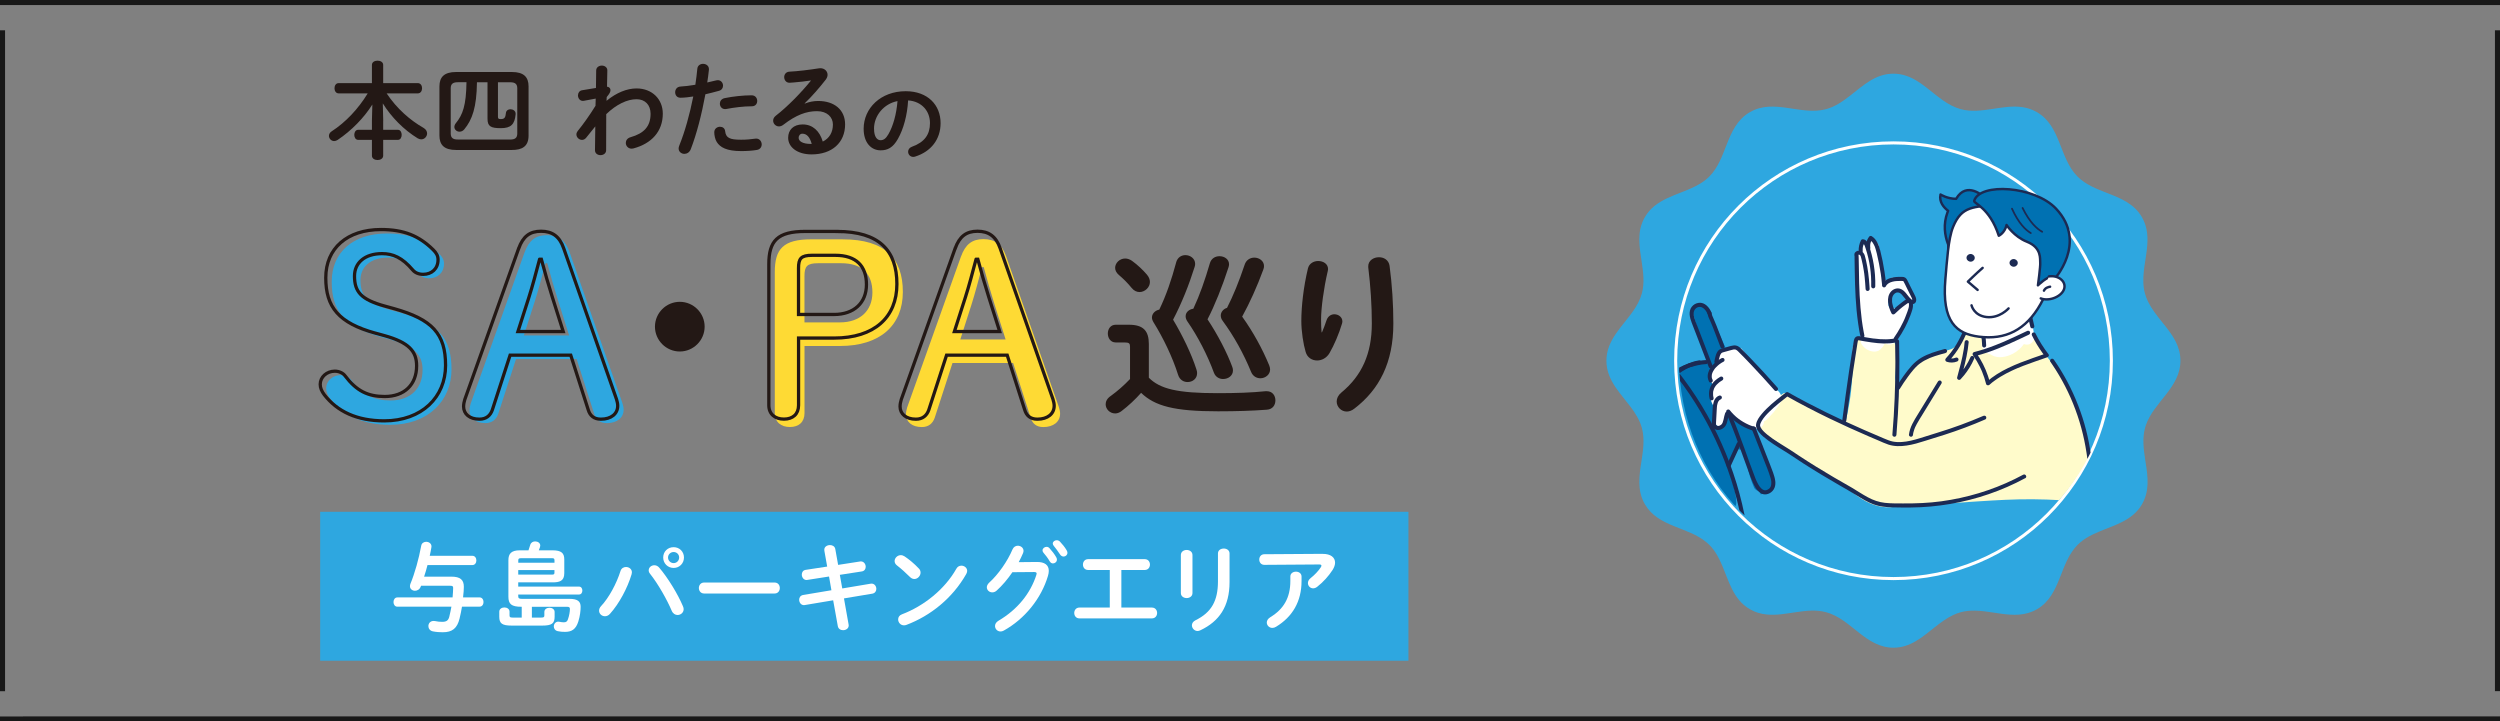 <?xml version="1.0" encoding="UTF-8"?>
<svg id="_レイヤー_2" data-name="レイヤー 2" xmlns="http://www.w3.org/2000/svg" xmlns:xlink="http://www.w3.org/1999/xlink" viewBox="0 0 701.42 202.42">
  <rect x="0" y="0" width="701.42" height="202.42" fill="#808080" stroke="none"/>
  <defs>
    <style>
      .cls-1 {
        clip-path: url(#clippath);
      }

      .cls-2, .cls-3, .cls-4, .cls-5 {
        fill: none;
      }

      .cls-2, .cls-6, .cls-7, .cls-8, .cls-9, .cls-10, .cls-11, .cls-12, .cls-13 {
        stroke-width: 0px;
      }

      .cls-3 {
        stroke: #fff;
        stroke-miterlimit: 10;
        stroke-width: .86px;
      }

      .cls-14, .cls-4, .cls-15 {
        stroke: #1c2a53;
        stroke-linecap: round;
        stroke-linejoin: round;
      }

      .cls-14, .cls-15 {
        stroke-width: .69px;
      }

      .cls-14, .cls-13 {
        fill: #0071b2;
      }

      .cls-4 {
        stroke-width: .5px;
      }

      .cls-15, .cls-10 {
        fill: #fff;
      }

      .cls-5 {
        stroke: #231815;
        stroke-width: .92px;
      }

      .cls-6 {
        fill: #2ea7e0;
      }

      .cls-7 {
        fill: #181818;
      }

      .cls-8 {
        fill: #1c2a53;
      }

      .cls-9 {
        fill: #231815;
      }

      .cls-11 {
        fill: #fffbcb;
      }

      .cls-12 {
        fill: #feda34;
      }
    </style>
    <clipPath id="clippath">
      <path class="cls-2" d="m530.99,161.2c-33.75,0-59.92-26.86-59.92-60.61s26.43-60.49,60.19-60.49c12.52,0,22.25,9.28,33.86,10.23,25.11,2.05,27.26,29.66,27.26,50.89,0,33.75-27.63,59.99-61.38,59.99Z"/>
    </clipPath>
  </defs>
  <g id="_レイヤー_1-2" data-name="レイヤー 1">
    <g>
      <g>
        <rect class="cls-7" y="8.5" width="1.42" height="185.43"/>
        <polygon class="cls-7" points="0 0 0 1.42 1.42 1.42 6.44 1.42 694.83 1.42 700 1.42 701.42 1.42 701.42 0 0 0"/>
      </g>
      <g>
        <path class="cls-6" d="m107.07,94.61c-10.38-2.87-14-7.31-14-15.57s6.01-13.53,15.51-13.53c6.35,0,10.59,1.71,14.62,5.67.89.89,1.37,1.64,1.37,2.8,0,2.53-1.78,4.1-4.17,4.1-1.3,0-2.32-.48-2.94-1.23-2.94-3.48-5.53-4.58-8.61-4.58-4.85,0-7.72,2.6-7.72,6.28,0,4.44,1.84,6.63,8.61,8.47l2.46.68c10.73,3.01,14.48,7.04,14.48,15.92s-6.63,15.57-17.21,15.57c-7.72,0-13.18-2.66-16.8-7.31-.75-1.02-1.16-1.91-1.16-2.94,0-2.05,1.84-3.69,4.1-3.69,1.23,0,2.32.55,2.87,1.3,3.21,4.23,6.35,5.81,11.13,5.81,5.53,0,8.95-3.35,8.95-8.61,0-4.1-2.19-6.56-9.02-8.47l-2.46-.68Z"/>
        <path class="cls-6" d="m147.18,70.83c1.23-3.42,3.14-4.85,6.28-4.85s5.19,1.44,6.35,4.78l14.82,42.35c.2.61.34,1.3.34,1.84,0,2.25-1.84,3.76-4.71,3.76-1.98,0-3.07-1.02-3.55-2.6l-4.92-15.37h-17.01l-4.99,15.37c-.55,1.57-1.71,2.6-3.62,2.6-2.8,0-4.44-1.5-4.44-3.55,0-.61.14-1.37.34-1.98l15.1-42.35Zm5.87,3.01c-.96,3.62-1.98,7.51-3.01,10.72l-3.07,9.56h12.71l-3.07-9.7c-1.02-3.28-2.12-6.97-3.07-10.59h-.48Z"/>
      </g>
      <g>
        <g>
          <path class="cls-12" d="m236.51,67.16c11.88,0,16.8,5.4,16.8,14.75s-6.35,15.16-17.62,15.16h-9.97v18.85c0,2.53-1.64,3.89-4.1,3.89s-4.24-1.37-4.24-3.89v-39.55c0-6.56,2.39-9.22,10.25-9.22h8.88Zm-.82,23.29c5.53,0,9.08-3.21,9.08-8.4s-2.87-8.2-8.74-8.2h-6.49c-3.14,0-3.83.89-3.83,3.62v12.98h9.97Z"/>
          <path class="cls-12" d="m269.64,71.94c1.23-3.42,3.14-4.85,6.28-4.85s5.19,1.43,6.35,4.78l14.82,42.35c.2.61.34,1.3.34,1.84,0,2.25-1.84,3.76-4.71,3.76-1.98,0-3.07-1.02-3.55-2.6l-4.92-15.37h-17.01l-4.99,15.37c-.55,1.57-1.71,2.6-3.62,2.6-2.8,0-4.44-1.5-4.44-3.55,0-.62.14-1.37.34-1.98l15.1-42.35Zm5.87,3.01c-.96,3.62-1.98,7.51-3.01,10.73l-3.07,9.56h12.71l-3.07-9.7c-1.02-3.28-2.12-6.97-3.07-10.59h-.48Z"/>
        </g>
        <g>
          <path class="cls-5" d="m105.4,93.5c-10.38-2.87-14-7.31-14-15.57s6.01-13.53,15.51-13.53c6.35,0,10.59,1.71,14.62,5.67.89.89,1.37,1.64,1.37,2.8,0,2.53-1.78,4.1-4.17,4.1-1.3,0-2.32-.48-2.94-1.23-2.94-3.48-5.53-4.58-8.61-4.58-4.85,0-7.72,2.6-7.72,6.28,0,4.44,1.84,6.63,8.61,8.47l2.46.68c10.73,3.01,14.48,7.04,14.48,15.92s-6.62,15.57-17.21,15.57c-7.72,0-13.18-2.66-16.8-7.31-.75-1.02-1.16-1.91-1.16-2.94,0-2.05,1.84-3.69,4.1-3.69,1.23,0,2.32.55,2.87,1.3,3.21,4.23,6.35,5.81,11.13,5.81,5.53,0,8.95-3.35,8.95-8.61,0-4.1-2.19-6.56-9.02-8.47l-2.46-.68Z"/>
          <path class="cls-5" d="m145.52,69.73c1.23-3.42,3.14-4.85,6.28-4.85s5.19,1.44,6.35,4.78l14.82,42.35c.2.61.34,1.3.34,1.84,0,2.25-1.84,3.76-4.71,3.76-1.98,0-3.07-1.02-3.55-2.6l-4.92-15.37h-17.01l-4.99,15.37c-.55,1.57-1.71,2.6-3.62,2.6-2.8,0-4.44-1.5-4.44-3.55,0-.61.14-1.37.34-1.98l15.1-42.35Zm5.87,3.01c-.96,3.62-1.98,7.51-3.01,10.72l-3.07,9.56h12.71l-3.07-9.7c-1.02-3.28-2.12-6.97-3.07-10.59h-.48Z"/>
        </g>
        <g>
          <path class="cls-5" d="m234.84,64.94c11.88,0,16.8,5.4,16.8,14.75s-6.35,15.16-17.62,15.16h-9.97v18.85c0,2.53-1.64,3.89-4.1,3.89s-4.24-1.37-4.24-3.89v-39.55c0-6.56,2.39-9.22,10.25-9.22h8.88Zm-.82,23.29c5.53,0,9.08-3.21,9.08-8.4s-2.87-8.2-8.74-8.2h-6.49c-3.14,0-3.83.89-3.83,3.62v12.98h9.97Z"/>
          <path class="cls-5" d="m267.98,69.73c1.23-3.42,3.14-4.85,6.28-4.85s5.19,1.44,6.35,4.78l14.82,42.35c.2.61.34,1.3.34,1.84,0,2.25-1.84,3.76-4.71,3.76-1.98,0-3.07-1.02-3.55-2.6l-4.92-15.37h-17.01l-4.99,15.37c-.55,1.57-1.71,2.6-3.62,2.6-2.8,0-4.44-1.5-4.44-3.55,0-.61.14-1.37.34-1.98l15.1-42.35Zm5.87,3.01c-.96,3.62-1.98,7.51-3.01,10.72l-3.07,9.56h12.71l-3.07-9.7c-1.02-3.28-2.12-6.97-3.07-10.59h-.48Z"/>
        </g>
        <path class="cls-9" d="m197.7,91.65c0,3.82-3.14,6.97-6.97,6.97s-6.97-3.14-6.97-6.97,3.14-6.97,6.97-6.97,6.97,3.14,6.97,6.97Z"/>
        <g>
          <path class="cls-9" d="m322.33,105.98c3.12,3.12,7.95,4.33,19.26,4.33,5.28,0,9.66-.15,13.48-.55h.35c1.61,0,2.42,1.26,2.42,2.57s-.76,2.52-2.42,2.62c-4.02.3-8.35.45-13.68.45-12.27,0-17.71-1.46-21.58-5.18-1.61,1.81-3.57,3.67-5.58,5.18-.55.4-1.16.6-1.71.6-1.46,0-2.66-1.21-2.66-2.57,0-.8.4-1.66,1.46-2.36,1.81-1.31,3.72-2.97,5.38-4.73v-9c0-.96-.2-1.26-1.51-1.26h-2.51c-1.46,0-2.21-1.26-2.21-2.51s.75-2.46,2.21-2.46h3.72c4.08,0,5.58,1.76,5.58,5.43v9.46Zm-.5-28.87c.55.65.8,1.36.8,2.01,0,1.51-1.41,2.82-2.92,2.82-.76,0-1.56-.35-2.21-1.16-1.16-1.41-2.21-2.46-3.62-3.67-.7-.6-1.01-1.31-1.01-1.96,0-1.36,1.26-2.62,2.82-2.62.6,0,1.26.2,1.91.65,1.61,1.16,3.07,2.57,4.23,3.92Zm8.15-3.47c.4-1.46,1.51-2.06,2.62-2.06,1.36,0,2.72.96,2.72,2.46,0,.25-.05.55-.15.86-1.61,5.13-3.67,10.26-6.04,14.79,2.62,4.38,5.18,9.66,6.54,13.93.15.4.2.76.2,1.06,0,1.61-1.31,2.51-2.67,2.51-1.11,0-2.21-.6-2.66-2.01-1.51-4.83-4.18-10.41-6.89-14.74-.3-.5-.45-.96-.45-1.36,0-1.11.96-2.01,2.06-2.21,1.96-4.07,3.42-8.35,4.73-13.23Zm9.46.25c.4-1.41,1.56-2.01,2.72-2.01,1.36,0,2.67.85,2.67,2.26,0,.25-.05.55-.15.86-1.76,5.43-3.87,10.71-5.89,14.59,2.87,4.33,5.48,9.35,6.94,13.33.15.35.2.7.2,1.01,0,1.51-1.36,2.41-2.77,2.41-1.05,0-2.11-.55-2.57-1.76-1.81-4.93-4.53-10.21-7.44-14.39-.35-.5-.5-1.01-.5-1.46,0-1.16,1.01-1.96,2.16-2.11,1.81-3.87,3.27-8.05,4.63-12.73Zm9.76.4c.45-1.41,1.61-2.01,2.72-2.01,1.36,0,2.72.91,2.72,2.36,0,.3-.05.65-.2,1.01-1.71,4.68-3.82,9.36-5.93,13.18,3.07,4.28,5.68,9.05,7.59,13.68.15.4.25.8.25,1.16,0,1.46-1.36,2.46-2.72,2.46-1.06,0-2.11-.55-2.62-1.81-2.11-5.13-4.78-9.96-7.95-14.28-.4-.5-.55-1.06-.55-1.51,0-1.01.76-1.86,1.76-2.16,1.76-3.47,3.32-7.29,4.93-12.07Z"/>
          <path class="cls-9" d="m370.9,93.25c.5-1.16.85-2.11,1.31-3.47.4-1.11,1.31-1.61,2.16-1.61,1.16,0,2.26.8,2.26,2.01,0,.2-.05.4-.1.6-.85,2.87-2.21,6.04-3.52,8.3-.8,1.36-2.16,2.06-3.47,2.06-1.41,0-2.77-.8-3.22-2.41-.65-2.16-1.21-5.78-1.21-8.65,0-4.02.6-9.56,1.86-14.79.35-1.41,1.66-2.06,2.87-2.06,1.41,0,2.77.8,2.77,2.26,0,.2-.05.4-.1.65-1.11,4.68-1.86,10.41-1.86,13.43,0,1.61.05,2.67.15,3.67h.1Zm12.98-18.51c0-1.66,1.51-2.57,3.02-2.57,1.36,0,2.72.75,2.97,2.41.7,5.28,1.06,10.76,1.06,16.2,0,10.91-3.92,18.51-10.97,23.89-.7.55-1.46.8-2.11.8-1.56,0-2.82-1.31-2.82-2.82,0-.86.4-1.76,1.31-2.51,5.73-4.73,8.55-10.87,8.55-19.37,0-5.18-.35-10.41-1-15.74v-.3Z"/>
        </g>
        <g>
          <path class="cls-9" d="m107.51,33.87v2.55h4.14c.7,0,1.05.7,1.05,1.41s-.35,1.41-1.05,1.41h-4.14v4.43c0,.82-.79,1.23-1.58,1.23s-1.58-.41-1.58-1.23v-4.43h-3.87c-.7,0-1.08-.7-1.08-1.41s.38-1.41,1.08-1.41h3.87v-2.55l.12-4.55c-2.29,3.67-5.84,7.33-9.74,9.94-.32.21-.67.32-.97.32-.82,0-1.47-.7-1.47-1.47,0-.44.23-.91.76-1.26,3.96-2.55,7.51-6.36,10.12-10.65h-8.15c-.79,0-1.17-.73-1.17-1.44s.38-1.44,1.17-1.44h9.33v-5.1c0-.82.79-1.2,1.58-1.2s1.58.38,1.58,1.2v5.1h9.71c.79,0,1.2.7,1.2,1.44s-.41,1.44-1.2,1.44h-8.74c2.87,4.31,6.6,7.54,10.35,9.68.7.41,1,1,1,1.55,0,.85-.7,1.67-1.64,1.67-.32,0-.64-.09-1-.29-3.9-2.4-7.36-5.89-9.79-9.8l.12,4.84Z"/>
          <path class="cls-9" d="m127.98,42.08c-3.34,0-4.69-1.41-4.69-4.05v-13.78c0-2.64,1.35-4.05,4.69-4.05h15.63c3.34,0,4.69,1.41,4.69,4.05v13.78c0,3.08-1.82,4.05-4.69,4.05h-15.63Zm15.16-2.93c1.44,0,1.99-.53,1.99-1.7v-12.67c0-1.17-.56-1.7-1.99-1.7h-3.43v9.71c0,.5.18.62.79.62,1,0,1.32-.38,1.44-1.67.06-.73.64-1.09,1.26-1.09.73,0,1.47.44,1.47,1.26v.15c-.26,2.87-1.35,3.9-4.16,3.9s-3.73-.5-3.73-2.64v-10.24h-2.96c-.09,7.04-1.32,10.5-3.55,13.2-.38.47-.88.67-1.35.67-.76,0-1.44-.59-1.44-1.32,0-.32.12-.7.41-1.06,1.97-2.4,2.9-5.04,2.99-11.5h-2.43c-1.44,0-1.99.53-1.99,1.7v12.67c0,1.35.76,1.7,1.99,1.7h14.69Z"/>
          <path class="cls-9" d="m170.15,28.3c2.82-2.32,5.78-3.49,8.45-3.49,4.37,0,7.36,3.02,7.36,7.07,0,5.01-3.17,8.42-8.27,9.77-.18.03-.32.06-.47.06-1.03,0-1.64-.82-1.64-1.61,0-.67.41-1.35,1.35-1.61,3.78-1.08,5.6-3.05,5.6-6.57,0-2.49-1.55-4.08-3.93-4.08-2.61,0-5.63,1.41-8.51,4.19l-.03,10.12c0,.91-.79,1.38-1.58,1.38s-1.55-.47-1.55-1.38l.09-6.69-2.55,3.17c-.35.44-.76.62-1.17.62-.82,0-1.58-.7-1.58-1.53,0-.32.12-.64.35-.94,1.44-1.76,3.26-4.28,5.01-7.1l.06-2.02-3.31.62c-.12.03-.21.03-.29.03-.88,0-1.38-.79-1.38-1.55,0-.64.38-1.32,1.15-1.44l3.9-.64.06-4.9c0-.91.82-1.38,1.58-1.38s1.58.47,1.55,1.38l-.09,4.55c.7.06.97.53.97.94,0,.53-.26,1-1.05,1.96l-.06,1.09Z"/>
          <path class="cls-9" d="m190.9,27.42c-.97,0-1.47-.73-1.47-1.53s.5-1.55,1.5-1.61c1.17-.06,2.58-.23,4.16-.5.26-1.61.38-2.9.56-4.52.09-.91.85-1.35,1.61-1.35.82,0,1.64.53,1.64,1.47v.18c-.15,1.41-.29,2.46-.47,3.58.82-.18,1.67-.38,2.52-.59.15-.03.29-.06.44-.06.91,0,1.47.76,1.47,1.55,0,.62-.35,1.23-1.14,1.44-1.35.38-2.64.7-3.81.97-1.06,5.75-2.46,11.17-4.11,15.43-.35.88-1.09,1.29-1.79,1.29-.82,0-1.61-.59-1.61-1.5,0-.26.06-.53.18-.82,1.61-3.99,2.9-8.65,3.93-13.78-1.2.18-2.41.35-3.61.35Zm11.14,8.15c.67,0,1.32.38,1.41,1.23.21,1.88,1.26,2.4,4.46,2.4,1.5,0,2.76-.12,3.93-.29.09-.03.23-.03.32-.03,1,0,1.55.85,1.55,1.64,0,.7-.44,1.41-1.35,1.55-1.26.21-2.73.32-4.4.32-4.11,0-5.92-1.06-6.86-2.55-.47-.73-.7-1.91-.7-2.73,0-1,.82-1.55,1.64-1.55Zm8.83-8.83c1.06,0,1.58.79,1.58,1.58s-.5,1.5-1.5,1.5c-2.35,0-5.07.35-7.16.76-.12.03-.26.03-.35.03-.91,0-1.47-.73-1.47-1.53,0-.67.41-1.35,1.35-1.55,2.29-.47,5.19-.79,7.54-.79Z"/>
          <path class="cls-9" d="m225.81,29.06c1.23-.5,2.55-.73,3.73-.73,4.57,0,7.57,2.49,7.57,6.57,0,5.13-3.69,8.42-9.41,8.42-4.02,0-6.57-2.05-6.57-4.66,0-2.2,1.47-3.75,4.08-3.75,2.82,0,4.78,1.88,5.63,4.81,1.82-.88,2.85-2.58,2.85-4.78,0-2.08-1.64-3.75-4.46-3.75-2.96,0-5.84,1.03-9.44,3.81-.41.32-.85.47-1.23.47-.91,0-1.64-.76-1.64-1.61,0-.47.2-.97.73-1.38,3.4-2.64,7.18-6.54,9.91-9.91-1.44.23-3.34.44-4.81.56-.12,0-.88.09-1.26.09-.94,0-1.47-.79-1.47-1.58,0-.73.47-1.47,1.44-1.53,2.38-.12,5.48-.5,8.3-.94.15-.03.26-.03.41-.03,1.2,0,2.02.85,2.02,1.85,0,.44-.18.91-.53,1.38-1.73,2.23-3.96,4.78-5.9,6.63l.06.09Zm1.93,11.32c-.5-1.88-1.38-2.87-2.61-2.87-.62,0-1.06.5-1.06,1.14,0,.97,1.11,1.73,3.43,1.73h.23Z"/>
          <path class="cls-9" d="m242.31,36.14c0-5.8,4.81-10.55,11.8-10.55,6.21,0,9.79,3.89,9.79,8.95,0,4.6-2.72,7.99-7.1,9.38-.2.08-.41.1-.58.1-.87,0-1.43-.71-1.43-1.45,0-.56.31-1.12,1.07-1.4,3.61-1.3,5.06-3.48,5.06-6.64,0-3.33-2.26-6.08-6.13-6.36-.25,4.22-1.3,8.04-2.87,10.81-1.4,2.47-2.9,3.2-4.86,3.2-2.59,0-4.75-2.08-4.75-6.05Zm2.92,0c0,2.34.92,3.2,1.83,3.2.79,0,1.48-.41,2.21-1.7,1.3-2.26,2.24-5.54,2.54-9.28-3.79.74-6.59,4.02-6.59,7.78Z"/>
        </g>
      </g>
      <path class="cls-6" d="m602.18,131c-.42-2.92-1.01-5.87-.74-8.76.07-.71.18-1.42.37-2.13.07-.27.16-.53.24-.79,2.25-6.57,9.71-10.57,9.71-18.12,0-4.04-2.14-7.07-4.48-10.01-.12-.16-.25-.31-.38-.47-.5-.62-1-1.25-1.49-1.88-1.36-1.76-2.61-3.58-3.34-5.66-.1-.29-.2-.59-.28-.89-1.09-4.05.1-8.26.56-12.4.34-3.05.28-6.07-1.39-8.96-2.21-3.82-6.01-5.32-9.84-6.81-2.98-1.16-5.98-2.33-8.23-4.58-5.16-5.16-4.6-14.15-11.4-18.08-5.38-3.11-11.21-.63-16.91-.4-1.49.06-2.98-.03-4.44-.43-.92-.25-1.79-.6-2.63-1.03-3.44-1.76-6.25-4.77-9.53-6.81-2-1.24-4.17-2.12-6.75-2.12-5,0-8.44,3.28-12.11,6.14-2.09,1.63-4.24,3.13-6.8,3.82-7.05,1.89-14.56-3.09-21.35.83-3.57,2.06-5.11,5.53-6.52,9.1-1.27,3.22-2.43,6.53-4.88,8.98-1.51,1.51-3.35,2.53-5.3,3.38-2.17.96-4.46,1.72-6.58,2.73-2.47,1.18-4.71,2.7-6.2,5.29-2.34,4.05-1.51,8.36-.86,12.67.44,2.92.8,5.84.03,8.69-.49,1.84-1.4,3.46-2.48,5.01-3.06,4.39-7.47,8.09-7.47,13.9,0,2.91,1.11,5.29,2.6,7.49,2.53,3.74,6.17,6.98,7.36,11.41.82,3.05.35,6.19-.13,9.31-.63,4.1-1.27,8.18.96,12.04,3.74,6.47,12.07,6.28,17.31,10.71.26.22.52.44.77.69,3.32,3.32,4.28,8.22,6.34,12.34,1.15,2.29,2.63,4.33,5.05,5.73,1.52.88,3.08,1.31,4.66,1.47,5.48.57,11.23-2.11,16.7-.64,7.05,1.89,11.06,9.96,18.91,9.96,2.36,0,4.37-.73,6.23-1.81,3.64-2.11,6.67-5.53,10.5-7.34.7-.33,1.42-.61,2.18-.81,1.25-.34,2.52-.45,3.79-.44,1,0,2.01.09,3.03.22,1.46.18,2.92.43,4.38.63,3.46.48,6.89.65,10.16-1.24,1.77-1.02,3.04-2.4,4.04-3.95h0c.99-1.54,1.73-3.25,2.42-5,.81-2.04,1.56-4.11,2.62-5.99.24-.43.51-.85.79-1.26.45-.66.95-1.29,1.53-1.87.96-.96,2.06-1.73,3.23-2.38.38-.21.76-.4,1.15-.59.98-.47,2.01-.89,3.04-1.3.37-.15.74-.29,1.11-.44.44-.17.89-.35,1.33-.53.92-.37,1.81-.77,2.68-1.21,2.21-1.13,4.18-2.6,5.54-4.95.78-1.36,1.21-2.75,1.41-4.15.14-.97.17-1.95.13-2.94-.05-1.12-.18-2.25-.34-3.38Z"/>
      <path class="cls-3" d="m531.26,162.33c-33.75,0-61.12-27.36-61.12-61.12s27.36-61.12,61.12-61.12,61.12,27.36,61.12,61.12-27.36,61.12-61.12,61.12Z"/>
      <g class="cls-1">
        <g>
          <path class="cls-11" d="m494.67,116.32c1.2-1.91,2.71-3.66,4.48-5.06.48-.38.94-.77,1.48-1.03,2.23,1.31,4.36,2.8,6.83,3.65.24.08.48.08.71.03.23.15.47.3.71.45.93.57,1.89,1.1,2.86,1.6.98.5,1.98.96,2.98,1.4.25.11.5.22.76.33.02,0,.1.04.16.07.1.04.27.11.27.11.51.21,1.02.42,1.53.62.11.04.21.08.32.13.25-1.06.49-2.12.7-3.19.19-.98.37-1.97.52-2.96.07-.44.13-.88.19-1.32,0-.04.04-.3.05-.37.03-.27.07-.55.1-.82.23-1.99.38-3.99.46-5.99.07-1.94-.01-3.88,0-5.82,0-1.37.61-2.57,1.91-3.12,1.04-.44,2.28-.21,3.37-.14,1.01.06,2.01.12,3.02.18,1.3.08,2.65.1,3.52,1.23.72.93.73,1.98.65,3.09-.08,1.04-.17,2.08-.25,3.12-.09,1.16-.19,2.32-.28,3.48.19,1.31.36,2.62.52,3.94.57-1.28,1.17-2.53,1.93-3.71,1.02-1.6,2.24-2.99,3.75-4.14,1.4-1.06,3.05-1.72,4.67-2.37.43-.17.85-.34,1.28-.51.02,0,.08-.03.14-.06.06-.03.13-.06.15-.06.21-.09.41-.19.62-.28.15-.07.3-.15.46-.23,1.44-.34,2.99-.59,3.88-1.91.06-.08.1-.17.13-.26.62-.86,1.34-1.65,2.17-2.31.29-.63.83-1.09,1.6-1.2.32-.04.63-.01.91.08.7.03,1.39.35,1.68,1.02.64,1.45,1.05,2.93,1.17,4.49.03-.01.05-.03.08-.04,1.75-.84,3.53-1.61,5.34-2.31.88-.34,1.77-.66,2.67-.97.89-.3,3.93-1.68,4.86-1.8,1.23-.16.28.38,1.08,1.3.61.69,1.06,2.37,1.65,3.08,1.26,1.53,2.49,3.1,3.65,4.71,4.06,5.67,7.01,12.15,8.65,18.92.89,3.69,1.41,7.48,1.53,11.28.13.72.26,1.44.39,2.16.28,1.54.71,3.2-.54,4.45-1.06,1.06-2.76,1.1-4.16,1.17-1.27.06-2.54,0-3.81-.08-5.19-.33-10.35-.36-15.54-.12-5.16.23-10.3.64-15.46.94-2.59.15-5.19.26-7.79.31-1.85.03-3.7.05-5.54-.07-2.92,1.49-6.4,1.03-9.33-.27-1.48-.65-2.83-1.57-4.13-2.52-1.12-.82-2.22-1.66-3.33-2.5-6.08-3.27-11.97-7.02-17.4-11.29-.31-.25-.61-.5-.9-.76l-1.38-.78c-1.17-.67-2.71-1.27-3.43-2.48-.9-1.54-.12-3.11.72-4.46Z"/>
          <path class="cls-13" d="m452.81,116.62c.68-4.82,2.83-9.17,4.59-13.65.97-2.47,1.8-4.99,2.16-7.63.07-.55.44-.98.92-1.25.07.04.13.09.2.12.41.22.8.47,1.18.74,1.2,1.01,2.25,2.19,3.22,3.42.76,1.01,1.5,2.03,2.25,3.04.33.45.65.94,1.03,1.35,1.01,1.1,2.82,1.37,4.14.81.6-.25,1.12-.65,1.5-1.15.13.04.26.06.4.06.48,0,.92-.24,1.2-.6.07,0,.14.02.21.02.13,0,.25-.02.37-.05.21.11.44.17.68.17.33,0,.65-.12.9-.31.39.01.79-.13,1.12-.43.65-.6.49-1.52,0-2.14-.26-.33-.55-.57-.87-.75-.98-3.37-1.95-6.74-2.89-10.13-.29-1.06.36-2.34,1.47-2.6,1.12-.25,2.28.34,2.6,1.47.26.94.52,1.88.79,2.82.47.14.88.44,1.11.92,5.03,10.64,9.2,21.7,12.39,33.03.57.32.99.88,1.06,1.65.64,2.38,1.26,4.7,1.9,7.08.23.46.45.91.68,1.37.25.5.32,1.1.19,1.64.11.92-.42,1.82-1.28,2.18-.19.08-.38.13-.57.15-.4.39-.91.66-1.5.73-.02-.22-.06-.45-.13-.66-.02-.08-.05-.16-.07-.24-.68-.04-1.33-.36-1.62-1.01-.91-2.06-1.55-4.16-1.92-6.35-.49-1.32-.94-2.65-1.35-3.99-.07-.07-.13-.13-.2-.21-.62-.2-1.29-.24-1.94-.13-.28.79-.55,1.59-.79,2.4-.32,1.04-.6,2.1-.85,3.16.03.13.06.26.09.4.23.96.52,1.91.81,2.85.61,2,1.15,4.04,1.16,6.15,0,.89-.66,1.83-1.55,2.04-.71.16-1.66-.03-2.16-.62-1.99.71-4.07.83-6.18.79-5.03.43-10.1.21-15.1-.68-.93-.17-2.14-.24-2.95-.75-.4-.26-.73-.61-.95-1.01-.52-.14-1.03-.32-1.51-.56-.31-.15-.58-.34-.83-.55-.5-.26-.89-.72-1.09-1.3,0-.02-.01-.05-.02-.07-.23-.4-.42-.83-.58-1.28-.56-1.56-.86-3.19-.93-4.83-.67-5.21-1.23-10.42-.49-15.65Z"/>
          <g>
            <g>
              <path class="cls-10" d="m522.1,96.23c.19.35.42.68.7.99.81.91,2.1,1.5,3.33,1.42.75-.05,1.38-.41,1.75-.97.44-.37.77-.87.93-1.41.07.06.14.11.22.16.92.59,2.39.23,2.89-.76l4.12-8.22c.51-1.02.27-2.15-.65-2.81.21-.02.42-.07.61-.15.39-.17.69-.42.91-.73-.26-.2-.47-.48-.58-.81-.14-.45-.3-.9-.48-1.33-.02-.05-.11-.27-.1-.23-.03-.06-.05-.12-.08-.18-.1-.22-.2-.44-.31-.65-.24-.47-.5-.93-.8-1.38-.07-.11-.15-.22-.22-.32-.01-.02-.07-.09-.11-.15-.05-.06-.15-.18-.16-.2-.08-.09-.16-.19-.25-.28-.07-.08-.15-.15-.23-.22-.81.07-1.6.04-2.43-.03-.13-.01-.25-.03-.37-.07-.12.11-.24.21-.35.33-1.33,1.3-3.35-.59-2.31-1.95-.13-1.19-.34-2.37-.61-3.53.02-.04.04-.09.06-.13-.13-1.07-.25-2.14-.38-3.21-.14-1.18-.86-2.05-2.11-2.11-.74-.03-1.47.44-1.85,1.09-.03.01-.05.02-.08.03-2.05,1.01-2.06,3.46-2.04,5.41.03,2.14.08,4.29.16,6.43.11,3.01.26,6.02.46,9.03-.05.27-.09.54-.13.81-.02.11-.03.23-.05.34.32,1.91.61,3.83.52,5.78Zm7.69-11.62s.02-.09.03-.14c.11-.5.24-.99.4-1.47.11,0,.21-.02.32-.04,0-.04.02-.09.03-.13.12-.37.35-.72.7-.91.35-.18.79-.29,1.17-.15.06.02.12.05.18.07.26-.09.55-.11.83,0,.78.31,1.22.75,1.53,1.53.3.74-.33,1.69-1.06,1.86-.16.04-.31.09-.47.14-.08.04-.15.08-.23.12-.07.04-.13.08-.2.12,0,0,0,0,0,0-.13.13-.26.25-.38.4-.26.32-.68.46-1.11.44-.25.32-.49.65-.74.97-.24-.37-.47-.75-.69-1.14-.08-.15-.16-.3-.24-.45-.02-.41-.05-.82-.07-1.24Z"/>
              <path class="cls-10" d="m546.77,75.96c.05-.65.12-1.31.22-1.96-.13-1.93-.16-3.87-.06-5.8.04-.7.09-1.41.15-2.11.02-.23.04-.46.06-.7.14-.36.29-.7.42-1.02.25-.57.52-1.14.83-1.68.02-.03.04-.07.06-.1.05-.01.1-.03.16-.04.07-.01.14-.02.22-.03.6-.27,1.29-.3,1.95-.03.9.38,1.52,1.22,1.54,2.16.79.72,1.6,1.43,2.42,2.11.34.28.68.56,1.03.84.15.12.3.24.44.35.07.05.13.1.2.15.02.02.06.05.12.09.7.53,1.41,1.06,2.13,1.56,1.39.98,2.82,1.9,4.27,2.77.15.04.3.07.45.1.05,0,.2.03.3.04.24.02.48.02.72.02,1.15-.01,2.09.98,2.11,2.11,0,.12,0,.23,0,.35.67.69,1.46,1.14,2.33,1.51.66.56,1.5.9,2.36.9.15,0,.3-.01.45-.03,0,0,.02,0,.03,0,.28.07.55.17.82.25.05.02.09.04.14.07.02,0,.05.03.08.05,1.41,1.63,1.51,4.01,0,5.75-1.11,1.27-3.02,2.06-4.7,1.73-.06.11-.12.21-.18.32.31.17.56.42.72.74,1.22,2.6,1.95,5.3,2.19,8.16.07.88-.7,1.84-1.55,2.04-.47.11-.93.07-1.35-.1-.79,1.11-1.86,2.06-3.05,2.69-1.79.94-4.13,1.48-5.99.42-.12-.07-.23-.14-.33-.21-.97-.17-1.81-.76-2.2-1.69-.43-1.01-.22-2.04,0-3.08,0-.02.01-.05.02-.07-.12-.83-.22-1.66-.32-2.49-.49.13-1,.2-1.5.19-2.15-.05-3.89-1.29-5.02-3.07-.97-1.54-1.45-3.4-1.85-5.17-.14-.2-.25-.42-.3-.67-.36-1.63-.56-3.27-.6-4.92-.05-.54-.1-1.08-.13-1.62-.02-.32.05-.63.19-.91Z"/>
              <path class="cls-10" d="m480.48,108.44c-.01-.12-.02-.24,0-.36l.03-.29c-.14-.16-.25-.34-.34-.53-.03-.04-.06-.08-.08-.13-.56-.97-.63-2.32.06-3.25.22-.3.47-.56.77-.74.06-.13.12-.27.18-.4.02-.18.04-.37.06-.55.14-1.2.22-2.31,1.03-3.27.31-.37.7-.64,1.12-.83.64.18,1.32.17,2,.03.47-.09.95-.19,1.42-.26.45-.04.9-.07,1.35-.07.16,0,.31-.01.47-.03.68.76,1.22,1.69,1.83,2.51.12.16.24.32.36.48.05.07.11.14.16.22.01.02.05.07.12.15.29.37.58.73.88,1.1,1.27,1.55,2.61,3.05,4,4.49.13.14.24.29.33.46.34.29.68.58,1.01.87.19.16.33.36.43.59.37.32.73.63,1.1.95,1.13.98,1.4,2.4.6,3.7-1.01,1.64-2.36,3.15-3.73,4.48-.22.21-.46.36-.73.45,0,.39-.09.78-.28,1.07-.52.81-1.44,1.19-2.38.97-1.78-.42-3.5-1.07-5.11-1.91.09-.7-.5-1.39-1.13-1.59-.36-.12-.84-.04-1.17.15-.17.1-.29.22-.4.35-.35.29-.58.74-.59,1.19,0,.04,0,.08,0,.13-.1.32-.18.63-.22.97-.42.2-.89.26-1.37.11-.63-.2-1.27-.75-1.48-1.42.09-.19.14-.4.13-.61,0-.86-.09-1.71,0-2.57.03-.25-.03-.48-.15-.69.04-.11.07-.22.11-.32-.1-.11-.19-.23-.26-.36-.76-1.34-.94-2.81-.64-4.31.07-.35.24-.64.48-.88Z"/>
            </g>
            <g>
              <path class="cls-8" d="m550.27,62.27c-.27.22-.54.46-.79.71-.11.11-.21.22-.31.33-.06.07-.11.13-.17.2-.02.02-.04.04-.05.07-.02.02-.04.04-.05.07.05-.06.05-.07.01-.02-.17.23-.33.47-.48.72-.07.13-.14.25-.21.39-.03.06-.06.12-.08.18-.01.03-.03.06-.04.09-.06.14.04-.09,0,.02-.21.51-.36,1.05-.46,1.59-.01.07-.02.14-.04.21,0,.05,0,.17-.03.21.03-.04.01-.12,0-.04,0,.04,0,.08-.01.12,0,.08-.02.16-.03.23-.03.29-.05.58-.06.88-.05,1.29.05,2.58,0,3.87-.03.84-.12,1.67-.22,2.5-.05.43-.11.86-.17,1.29,0,.06-.02.11-.02.17.01-.11,0,.02,0,.04-.01.1-.03.21-.04.31-.03.21-.05.42-.08.62-.1.81-.17,1.63-.19,2.44,0,.39,0,.77.02,1.16,0,.17.02.33.04.5,0,.09.02.18.03.27,0,.04,0,.08.01.12,0,.02.03.2.01.12-.01-.09,0,.07,0,.07,0,.05.01.1.02.15.01.08.03.16.04.25.03.18.07.36.1.54.07.36.16.71.26,1.06.1.34.21.68.33,1.02.06.16.12.33.19.49.02.04.03.08.05.12.04.09-.06-.13,0,.02.04.09.08.18.12.27.3.66.64,1.29,1.03,1.9.19.3.4.59.61.88.03.04.06.08.09.12-.07-.09-.01-.02,0,0,.06.07.11.14.17.21.12.15.24.29.37.43.23.26.47.51.73.74.12.11.25.22.39.33.12.1-.06-.05.01.01.03.02.06.05.1.07.08.06.16.11.24.16.14.09.28.18.43.25.08.04.15.08.23.11.03.01.06.03.09.04-.14-.06.05.02.08.03.15.05.3.1.45.14.08.02.16.03.23.05.18.04-.11,0,.07.01.07,0,.13.01.2.02.2.01.39.01.59,0,.09,0,.19-.01.28-.02.01,0,.2-.03.07,0,.06,0,.11-.02.17-.03.41-.07.81-.17,1.22-.27.77-.2,1.54-.42,2.29-.67s1.51-.52,2.25-.81c.19-.07.38-.15.57-.23.09-.04.17-.07.26-.11-.11.05.06-.02.06-.03.05-.02.1-.04.15-.07.37-.16.75-.33,1.11-.5.35-.17.7-.34,1.05-.51.27-.14.65-.08.81.21.14.27.08.66-.21.81-1.5.76-3.05,1.43-4.63,1.99-.78.28-1.58.54-2.38.77-.79.23-1.59.46-2.4.57-.84.12-1.7.12-2.51-.18-.74-.27-1.4-.71-1.99-1.23-.56-.5-1.05-1.07-1.51-1.67-.45-.59-.86-1.2-1.21-1.85-.73-1.31-1.27-2.74-1.6-4.2-.34-1.55-.43-3.13-.31-4.71.07-.88.18-1.75.3-2.62.01-.1.03-.21.04-.31,0-.05.01-.09.02-.14,0-.03.02-.15,0-.04.03-.23.06-.45.09-.68.05-.42.1-.83.14-1.25.08-.8.1-1.61.09-2.42-.01-.64-.03-1.29-.02-1.93,0-1.2.09-2.41.42-3.57.36-1.24,1.03-2.36,1.94-3.29.25-.25.51-.49.79-.71.24-.19.6-.25.83,0,.2.21.26.63,0,.83h0Z"/>
              <path class="cls-8" d="m555.69,91.61c.64.73,1.1,1.57,1.3,2.53.19.92.21,1.87.27,2.8.02.3-.28.58-.57.57-.33-.01-.55-.25-.57-.57-.03-.45-.05-.91-.08-1.36-.02-.21-.03-.41-.06-.62,0-.04,0-.21,0-.05,0-.04-.01-.09-.02-.14-.02-.1-.03-.19-.05-.29-.04-.19-.09-.38-.15-.57-.03-.09-.06-.17-.09-.26,0-.02-.02-.05-.03-.07.03.07.04.08.01.03-.02-.05-.04-.1-.07-.15-.09-.19-.2-.38-.32-.55-.06-.09-.12-.17-.18-.26.08.11-.04-.05-.06-.07-.04-.05-.08-.1-.13-.15-.2-.22-.24-.59,0-.81.21-.2.6-.24.81,0h0Z"/>
              <path class="cls-8" d="m569.32,93.86c-1.91.9-3.82,1.82-5.76,2.67-1.96.87-3.94,1.68-5.97,2.36-1.13.38-2.28.72-3.43,1.01.11-.28.23-.56.34-.84,1.39,1.96,2.49,4.13,3.26,6.41.22.64.41,1.29.57,1.95-.32-.08-.64-.17-.95-.25,1.8-1.62,3.89-2.88,6.06-3.93,2.24-1.08,4.57-1.96,6.91-2.78,1.26-.44,2.52-.87,3.77-1.31-.08.32-.17.64-.25.95-1.14-1.46-2.16-2.99-3.05-4.61-.25-.45-.49-.91-.71-1.37-.13-.27-.08-.63.2-.78.26-.14.64-.08.78.2.51,1.03,1.07,2.03,1.67,3,.3.48.62.96.94,1.42.17.24.33.47.51.7.09.12.17.23.26.35.04.06.09.11.13.17.04.05.04.06.01.01.02.03.04.06.07.09.13.17.21.34.15.55-.06.2-.21.33-.4.4-2.24.79-4.5,1.53-6.72,2.39-.57.22-1.13.45-1.69.68.12-.05-.07.03-.11.05-.07.03-.13.06-.2.09-.15.06-.29.13-.44.19-.28.12-.55.25-.83.38-1.08.51-2.14,1.06-3.17,1.69-.57.35-1.12.71-1.65,1.1-.13.09-.26.19-.38.29-.07.06.11-.08-.01,0-.04.03-.07.06-.11.08-.06.05-.12.09-.18.14-.26.21-.51.43-.76.65-.31.28-.84.18-.95-.25-.28-1.14-.65-2.27-1.1-3.36-.03-.06-.05-.13-.08-.19.04.1-.04-.08-.04-.1-.06-.14-.13-.29-.19-.43-.12-.27-.25-.53-.38-.8-.26-.52-.54-1.03-.83-1.53-.34-.57-.71-1.13-1.09-1.68-.21-.3,0-.75.34-.84,2.04-.51,4.03-1.18,5.98-1.94.49-.19.98-.39,1.47-.6.06-.02.12-.05.18-.07,0,0,.09-.04.03-.01-.05.02.03-.01.03-.01.13-.05.25-.11.38-.16.24-.1.49-.21.73-.32.96-.42,1.92-.86,2.87-1.3,1.07-.5,2.14-1.01,3.21-1.51.27-.13.63-.08.78.2.13.25.08.64-.2.78h0Z"/>
              <path class="cls-8" d="m553.85,100.72c-.71,1.65-1.66,3.18-2.79,4.57-.32.39-.65.77-.99,1.13-.4.42-1.1-.01-.95-.55.69-2.55,1.4-5.11,1.82-7.72.03-.18.06-.37.09-.55.01-.09.03-.19.04-.28,0-.02.02-.11,0-.02,0-.06.01-.11.02-.17.05-.38.09-.75.12-1.13.03-.3.24-.58.57-.57.29.01.6.25.57.57-.25,2.7-.85,5.33-1.54,7.95-.19.74-.4,1.48-.6,2.21-.32-.18-.64-.37-.95-.55.3-.31.59-.64.87-.97.14-.16.27-.33.4-.5-.07.08.03-.05.05-.07.03-.04.06-.08.09-.12.07-.09.13-.18.2-.27.51-.7.96-1.44,1.37-2.21.23-.44.44-.88.64-1.33.12-.27.54-.36.78-.2.28.18.33.49.2.78h0Z"/>
              <path class="cls-8" d="m554.27,94.17c-.05-.02-.1-.04-.15-.07-.17-.07.1.04-.07-.03-.1-.04-.2-.08-.31-.12-.2-.08-.41-.15-.62-.22-.41-.13-.82-.27-1.24-.35.14.02-.02,0-.04,0-.15-.02.12,0-.04,0,.11,0,0-.04-.02.02.02-.01.04-.03.05-.04-.02.02-.04.04-.06.06.01-.02.03-.03.04-.05-.02.02-.03.05-.04.07-.02.04-.04.07-.06.11-.01.03-.02.05-.04.08-.03.06-.02.05,0-.02-.01.03-.03.06-.04.09-.17.41-.35.82-.54,1.22-.71,1.49-1.56,2.91-2.53,4.23-.57.77-1.17,1.51-1.82,2.22-.08-.32-.17-.64-.25-.95.2.07.4.11.6.15.14.03-.07,0,.05,0,.05,0,.1,0,.16.01.11,0,.22,0,.34,0,.1,0,.21-.01.31-.02.04,0,.03,0-.02,0,.03,0,.05,0,.08-.01.05,0,.1-.02.15-.03.21-.04.42-.11.62-.19.28-.11.64.12.7.4.07.33-.1.58-.4.7-.91.36-1.97.38-2.89.07-.41-.14-.55-.63-.25-.95.29-.32.57-.64.84-.97.13-.16.26-.32.39-.48.03-.04.06-.08.1-.12.1-.13-.07.09.04-.05.07-.1.15-.19.22-.29.51-.69.99-1.4,1.43-2.14.44-.74.84-1.49,1.21-2.27.09-.19.17-.37.26-.56.04-.09.08-.19.12-.28.07-.16-.04.1.02-.05.04-.09.07-.17.11-.26.21-.47.58-.83,1.12-.85.27-.01.54.07.8.13.25.07.49.14.74.22.52.17,1.02.37,1.52.59.27.12.36.54.2.78-.18.28-.49.33-.78.2h0Z"/>
              <path class="cls-8" d="m528.06,79.79c.83-1.6,2.73-2.02,4.38-2.1.4-.02.81-.02,1.22-.01.3,0,.61.05.87.21.26.16.44.4.57.67.53,1.05,1.05,2.11,1.57,3.16.25.49.52.98.74,1.49.18.42.31.91.16,1.37-.19.6-.84.89-1.42.66-.42-.17-.79-.48-1.1-.81-.52-.55-.92-1.19-1.44-1.74-.06-.06-.11-.12-.17-.17-.03-.03-.07-.06-.1-.09-.02-.02-.14-.11-.06-.05.08.06-.03-.02-.05-.04-.04-.03-.07-.05-.11-.07-.07-.04-.14-.08-.22-.12-.12-.06.09.03,0,0-.04-.01-.08-.03-.13-.04-.04-.01-.08-.02-.11-.03-.03,0-.17-.03-.08-.02.1.01-.04,0-.07,0-.06,0-.11,0-.17,0-.03,0-.17.03-.09,0,.08-.02,0,0,0,0-.03,0-.07.01-.1.02-.05.01-.09.03-.14.04-.02,0-.06.02-.08.03.01,0,.12-.06.02,0-.1.05-.2.1-.29.17-.02.01-.03.03-.05.04-.07.04.07-.06.01-.01-.04.03-.08.06-.11.1-.04.03-.07.07-.11.11-.02.02-.13.12-.13.15,0,0,.06-.08.02-.03-.02.02-.03.05-.05.07-.03.04-.06.08-.08.13-.03.04-.05.09-.07.13-.02.03-.12.2-.04.08-.06.1-.09.23-.12.34-.02.06-.03.12-.04.18,0,.03-.01.07-.02.1,0,.02-.02.14,0,.03-.03.26-.04.52-.02.78,0,.12.02.24.03.36-.01-.12.01.08.02.11.01.07.02.14.04.21.1.52.26,1.04.45,1.54.01.03.03.07.04.1,0,0,.04.09.01.03-.03-.06.02.04.02.06.01.02.02.05.03.07.06.13.12.26.19.39-.3-.04-.6-.08-.9-.12.88-.87,1.82-1.67,2.81-2.42.24-.18.48-.35.72-.53.25-.18.51-.35.81-.42.4-.1.79-.01,1.1.26.22.19.36.49.43.77.16.66.06,1.35-.12,1.99-.16.57-.37,1.13-.58,1.68-.44,1.14-.94,2.25-1.5,3.33-.62,1.18-1.31,2.31-2.07,3.4-.17.24-.51.38-.78.2-.24-.16-.39-.52-.2-.78.63-.91,1.22-1.85,1.75-2.82.27-.49.52-.98.77-1.49.12-.24.23-.48.34-.72.06-.13.12-.26.17-.39.02-.06.05-.11.07-.17.04-.08-.03.07,0-.01.02-.04.03-.08.05-.12.21-.51.41-1.02.59-1.54.09-.27.19-.53.27-.8.04-.13.08-.27.11-.4.02-.07.03-.14.04-.22,0-.04.01-.07.02-.11,0,.06,0,.03,0-.01.01-.14.02-.29.02-.44,0-.03,0-.05,0-.08,0-.02-.01-.13,0-.06,0,.07,0-.04-.01-.06,0-.04-.01-.07-.02-.11-.01-.05-.03-.09-.04-.14-.02-.07.05.09,0,.02-.01-.02-.03-.05-.04-.07,0,0-.03-.04-.03-.05.01.02.03.04.04.05,0,0-.02-.02-.03-.03,0,0-.02-.02-.03-.03.02.01.03.03.05.04-.08-.06.06,0,0,0-.08-.02.1,0,.02,0,0,0-.07,0-.07,0,0,0,.1-.03.01,0-.03.01-.06.02-.09.03-.03,0-.09.05,0,0-.02.01-.04.02-.07.03-.07.04-.13.07-.19.12-.23.15-.45.32-.67.48-.13.1-.26.19-.39.29-.02.02-.04.03-.06.05.08-.07-.05.04-.06.04-.06.04-.11.09-.17.13-.25.2-.49.4-.73.6-.49.42-.96.85-1.41,1.3-.25.24-.73.22-.9-.12-.5-.99-.85-2.07-.97-3.18-.11-1.05.1-2.14.81-2.95.63-.71,1.62-1.07,2.54-.8.74.22,1.29.77,1.76,1.35.46.57.87,1.17,1.43,1.64.08.07-.03-.02-.03-.02,0,0,.06.05.06.04.04.03.07.05.11.07.05.03.1.06.15.08-.01,0-.08-.02-.02-.01.02,0,.05.01.07.02-.02,0-.04,0-.06,0,.01,0,.05,0,.07,0,.08,0-.09,0-.02,0,.05,0-.06.02-.06.03,0,0,.05-.03.05-.03,0,0-.11.09-.05.03,0,0-.06.1-.05.06,0,0,.02-.03.02-.04.02-.04.02-.04,0,.01-.02.05-.02.05-.01.03,0-.02,0-.04.02-.06.02-.05,0,.07,0,.07,0-.04,0-.08,0-.12,0-.02-.02-.1,0-.12-.02.04.02.12,0,.04,0-.02,0-.05-.01-.07-.02-.08-.04-.17-.07-.25,0,0-.03-.07-.03-.07,0,0,.06.13.02.04-.03-.06-.05-.11-.08-.17-.51-1.02-1.02-2.05-1.52-3.07-.25-.5-.47-1.02-.75-1.49-.01-.02-.02-.04-.04-.06-.01-.02-.07-.09-.02-.04.05.05,0,0-.02-.01-.03-.03-.07-.04,0,0-.02,0-.04-.02-.06-.03-.06-.04.08.02,0,0-.02,0-.05-.01-.07-.02-.14-.04.07,0,0,0-.2-.01-.41-.02-.61-.02-.4,0-.8,0-1.2.04-.1,0-.19.02-.28.03-.06,0-.15.01-.03,0-.05,0-.11.02-.16.02-.2.03-.39.07-.59.12-.18.05-.36.1-.54.17-.04.02-.08.03-.12.05-.1.04.1-.05-.02,0-.08.04-.17.08-.25.13-.08.04-.15.09-.22.13-.04.02-.07.05-.11.07-.02.01-.04.03-.06.04-.06.04.11-.09.01-.01-.14.12-.26.24-.38.37-.08.1.04-.07-.01.02-.02.04-.05.07-.07.11-.05.08-.1.16-.14.25-.14.27-.53.37-.78.2-.27-.17-.35-.5-.2-.78h0Z"/>
              <path class="cls-8" d="m521.96,94.4c-.49-2.42-.82-4.87-1.06-7.33-.23-2.41-.35-4.84-.43-7.26-.08-2.42-.1-4.85-.14-7.27,0-.15,0-.31,0-.46,0-.06,0-.12,0-.18,0-.1.03.16,0,.02-.05-.24-.08-.47-.03-.72.13-.57.83-.93,1.38-.88.59.05,1.1.46,1.36.99.13.27.21.57.28.86.08.29.15.59.22.88.54,2.35.81,4.75.97,7.15.02.29.04.58.05.87.02.3-.27.58-.57.57-.32-.01-.55-.25-.57-.57-.07-1.13-.15-2.27-.27-3.4-.03-.29-.07-.58-.1-.87,0-.07-.02-.13-.03-.2,0-.07,0,0,0,.01,0-.04-.01-.07-.02-.11-.02-.15-.04-.3-.06-.45-.08-.56-.18-1.12-.29-1.67-.11-.57-.24-1.13-.38-1.69-.07-.27-.14-.54-.22-.8-.02-.07.01.04.02.04,0,0-.03-.07-.04-.08-.03-.05-.06-.1-.09-.15,0-.01-.05-.07,0-.01.04.06-.01-.01-.02-.03-.04-.04-.08-.08-.12-.12-.05-.06.08.05.02.01-.02-.01-.03-.02-.05-.03-.02-.01-.05-.03-.07-.04-.08-.05.03,0,.03,0,0-.02-.12-.03-.13-.04-.06-.02.05.01.05,0,0,0-.08,0-.1,0-.08,0,.1-.03.03,0-.03,0-.06.02-.08.02-.06.01.03-.01.03-.02-.03.02-.06.03-.08.04-.03.02-.05.03-.08.05-.04.02-.03.04,0,0,.05-.09-.04.07.03-.03.03-.04.03-.04.02-.02-.02.04-.01.02.02-.07,0,.01-.01.03-.01.04-.01.07,0-.13,0-.06,0,.03,0,.07,0,.11,0,.1-.03-.15,0,0,0,.04.01.07.02.11.04.26.04.52.04.79.03,2.33.06,4.66.13,6.99.07,2.33.18,4.65.38,6.97.1,1.16.22,2.32.37,3.48,0,.07.02.13.03.2-.01-.09,0,0,0,.02,0,.04.01.08.02.11.02.14.04.29.06.43.04.3.09.59.13.89.09.57.19,1.15.3,1.72.05.29.11.57.17.86.06.29-.08.63-.4.7-.28.06-.64-.09-.7-.4h0Z"/>
              <path class="cls-8" d="m521.49,70.52c-.07-1.07.17-2.15.65-3.11.09-.17.3-.29.49-.28.93.03,1.42.86,1.7,1.64.32.89.58,1.79.81,2.7.47,1.86.77,3.76.92,5.67.08,1.06.11,2.13.08,3.2,0,.3-.26.58-.57.57-.3-.01-.58-.25-.57-.57.09-3.64-.41-7.06-1.53-10.54-.08-.24-.16-.48-.24-.72-.01-.04-.03-.08-.04-.11,0-.03-.02-.05-.03-.08.03.07.03.08,0,.02-.04-.07-.07-.15-.11-.22-.03-.06-.09-.2-.15-.24.01.02.03.04.04.05-.02-.02-.03-.04-.05-.06-.03-.04-.07-.07-.11-.11-.09-.09.11.06,0,0-.01,0-.13-.07-.13-.07,0,.01.12.05,0,0-.06-.01-.05-.01.04,0-.03,0-.05,0-.08,0,.16-.09.33-.19.49-.28-.03.06-.06.11-.08.17,0,.02-.08.19-.04.08-.04.1-.08.2-.11.3-.08.23-.14.46-.19.69-.01.06-.02.12-.03.18,0,.03-.03.18-.01.06-.02.11-.03.23-.03.34-.02.24-.01.48,0,.71.02.3-.28.58-.57.57-.33-.01-.55-.25-.57-.57h0Z"/>
              <path class="cls-8" d="m523.64,69.73c-.24-1.2.06-2.41.82-3.37.15-.19.5-.21.69-.09,1.41.89,2,2.51,2.39,4.05.49,1.93.88,3.88,1.18,5.85.18,1.15.32,2.31.44,3.47.03.3-.28.58-.57.57-.33-.01-.54-.25-.57-.57-.05-.49-.1-.97-.16-1.46-.01-.11-.03-.23-.04-.34,0-.06-.01-.11-.02-.17,0-.03,0-.06-.01-.09,0,.06,0,.02,0-.02-.03-.24-.07-.48-.1-.71-.14-.97-.31-1.93-.5-2.89-.19-.95-.39-1.9-.62-2.84-.09-.39-.19-.78-.31-1.16-.05-.18-.11-.35-.17-.53-.03-.08-.06-.17-.09-.25-.02-.04-.03-.08-.05-.12,0-.02-.02-.04-.02-.06-.03-.08.04.09,0,.02-.17-.37-.36-.73-.6-1.06,0-.01-.05-.07,0,0,.05.06-.01-.01-.02-.02-.03-.04-.06-.08-.1-.11-.07-.08-.14-.15-.22-.23-.04-.03-.07-.07-.11-.1-.02-.02-.13-.11-.07-.06.05.04-.06-.04-.08-.06-.05-.03-.1-.06-.14-.09.23-.03.46-.06.69-.09.08-.11-.04.06-.05.07-.04.05-.07.11-.1.16-.06.09-.11.19-.16.29-.01.03-.03.06-.04.09.03-.06.03-.07,0,0-.02.04-.03.09-.05.13-.04.11-.07.23-.1.34-.01.05-.02.11-.03.16,0,.03-.03.23-.02.08-.01.11-.02.22-.02.33,0,.11,0,.22,0,.33,0,.03.03.23,0,.08,0,.06.02.12.03.19.06.29-.08.63-.4.7-.28.06-.64-.09-.7-.4h0Z"/>
              <path class="cls-8" d="m568.19,134.17c-6.54,3.53-13.66,5.97-20.99,7.22-3.67.63-7.38.97-11.1,1-1.74.01-3.49.01-5.24-.04-1.75-.06-3.54-.22-5.2-.84-1.7-.64-3.25-1.58-4.78-2.54-1.6-.99-3.22-1.92-4.85-2.85-3.41-1.96-6.79-3.99-10.1-6.12-1.4-.9-2.77-1.86-4.18-2.76-.86-.55-1.74-1.07-2.6-1.61-1.05-.66-2.1-1.34-3.1-2.08-.89-.66-1.79-1.36-2.49-2.22-.55-.67-1-1.44-.85-2.33.18-1.06.88-2.01,1.55-2.82,1.63-1.98,3.69-3.61,5.7-5.19.35-.27.7-.54,1.05-.82.2-.16.45-.22.69-.09,6.92,3.91,14.08,7.38,21.36,10.57,1.82.8,3.65,1.58,5.48,2.35.82.34,1.63.7,2.51.88.81.16,1.64.18,2.46.14,1.75-.1,3.47-.56,5.14-1.07,1.7-.51,3.38-1.07,5.08-1.59,4.32-1.32,8.56-2.88,12.71-4.67.28-.12.61-.08.78.2.14.24.08.66-.2.78-3.75,1.63-7.58,3.07-11.48,4.32-1.79.57-3.58,1.11-5.37,1.68-1.71.55-3.44,1.07-5.22,1.33-1.7.25-3.46.28-5.11-.26-.95-.31-1.87-.75-2.78-1.14-.92-.39-1.83-.78-2.75-1.17-3.73-1.61-7.44-3.29-11.1-5.06-4.09-1.98-8.12-4.07-12.08-6.31.23-.03.46-.06.69-.09-1.83,1.45-3.68,2.86-5.35,4.5-.82.8-1.63,1.66-2.21,2.66-.2.35-.41.8-.44,1.14-.01.1,0,.21.02.27.08.24.06.23.17.44.43.78,1.18,1.42,1.89,2.01.9.74,1.88,1.4,2.86,2.04.95.61,1.91,1.2,2.87,1.79,1.05.65,2.06,1.35,3.09,2.03,3.23,2.13,6.52,4.15,9.86,6.11,1.62.95,3.27,1.85,4.89,2.81,1.54.91,3.02,1.92,4.6,2.76,1.5.81,3.05,1.36,4.76,1.55,1.69.19,3.39.16,5.09.17,3.6.02,7.18-.11,10.75-.6,7.13-.97,14.12-3.06,20.58-6.23.8-.39,1.6-.8,2.39-1.23.65-.35,1.22.64.58.98h0Z"/>
              <path class="cls-8" d="m497.88,109.53c-2.2-2.5-4.44-4.96-6.74-7.37-1.13-1.19-2.27-2.38-3.44-3.53-.07-.07-.14-.13-.21-.2-.02-.02-.05-.04-.07-.06-.01-.01-.14-.11-.03-.03-.06-.05-.13-.09-.19-.13-.04-.02-.08-.05-.12-.07-.02-.01-.15-.06-.03-.02-.08-.02-.15-.05-.23-.07-.15-.04.09,0-.07,0-.06,0-.11,0-.17,0-.04,0-.07,0-.11,0-.17.01.1-.03-.07,0-.11.02-.22.04-.33.07-.82.21-1.64.45-2.45.68-.09.03-.18.05-.27.08-.03.01-.06.02-.09.03-.06.02-.06.02,0,0-.03.01-.06.03-.08.04-.03.02-.07.04-.1.06-.02.01-.04.02-.06.04.05-.04.05-.04,0,0-.05.05-.09.09-.14.14-.08.09.07-.11,0,0-.02.03-.04.06-.06.09-.04.06-.08.13-.11.19-.02.03-.03.07-.05.1,0,.01-.07.16-.03.07.04-.09-.01.03-.02.04-.02.05-.04.1-.06.15-.21.59-.31,1.22-.44,1.83-.06.29-.42.49-.7.4-.31-.1-.46-.39-.4-.7.12-.58.21-1.16.4-1.71.21-.64.53-1.31,1.14-1.65.36-.2.77-.29,1.17-.4.42-.12.84-.23,1.26-.35.45-.13.9-.27,1.37-.32.45-.06.89.02,1.3.23.35.18.65.46.93.74.3.3.59.6.89.9.61.62,1.21,1.24,1.81,1.86,1.19,1.24,2.36,2.48,3.52,3.74,1.31,1.43,2.61,2.87,3.89,4.33.2.22.24.59,0,.81-.22.2-.6.24-.81,0h0Z"/>
              <path class="cls-8" d="m483.56,101.48c-.39.2-.77.44-1.12.7-.03.02-.06.04-.08.06.01-.01.1-.08.02-.01-.04.03-.09.07-.13.1-.1.08-.19.16-.29.25-.18.16-.35.33-.52.5-.08.08-.15.17-.23.25-.04.05-.08.1-.12.15-.01.01-.07.09-.02.03.05-.07-.02.03-.03.04-.14.19-.28.4-.39.61-.06.1-.11.2-.15.31,0,.02-.02.06-.03.07,0-.01.05-.12.01-.03-.02.06-.05.12-.07.18-.03.1-.06.2-.09.3-.01.05-.02.1-.03.15,0,.03,0,.05-.01.08,0,.02,0,.04,0,.06,0,.04,0,.03,0-.06-.02,0-.02.33-.02.36,0,.06,0,.13,0,.19,0,.03,0,.05,0,.08,0,.07-.02-.12,0-.02.02.13.05.26.09.39.02.06.04.14.07.19,0-.01-.05-.12,0-.02.02.04.04.08.06.11.13.27.08.63-.2.78-.26.14-.64.08-.78-.2-.25-.51-.4-1.06-.38-1.63.02-.56.18-1.09.42-1.6.44-.95,1.2-1.76,2.01-2.4.45-.36.93-.69,1.45-.95.27-.14.63-.08.78.2.14.26.08.64-.2.78h0Z"/>
              <path class="cls-8" d="m483.22,106.71c-.2.12-.4.24-.59.37-.09.06-.18.13-.27.2-.01,0-.07.05,0,0,.06-.05,0,0-.02.02-.05.04-.1.08-.14.12-.16.14-.32.28-.47.43-.07.07-.13.14-.2.21-.03.04-.07.08-.1.12-.02.02-.03.04-.05.06-.05.06.08-.11,0-.01-.12.16-.23.33-.32.5-.04.08-.09.16-.13.25-.01.02-.02.04-.03.07-.02.03-.01.09,0,.02,0-.06.01-.03,0,0-.01.03-.03.07-.04.1-.07.19-.12.38-.17.57,0,.04-.02.09-.03.13,0,.02,0,.05-.01.07,0,0,0,.01,0,.02,0,.05,0,.05,0,0,0-.01,0-.03,0-.04,0,.02,0,.04,0,.06,0,.02,0,.04,0,.06,0,.06-.01.13-.02.19-.01.23,0,.47.01.7,0,.06.01.13.02.19-.03-.16,0,.05.02.08.02.14.05.28.09.42.07.29-.09.63-.4.7-.29.07-.63-.09-.7-.4-.23-.96-.27-1.98.04-2.92.29-.88.84-1.65,1.53-2.27.43-.38.91-.72,1.41-1.01.26-.15.64-.07.78.2.14.27.07.62-.2.78h0Z"/>
              <path class="cls-8" d="m482.72,112.11s-.05.02-.07.02c-.08.03.03,0,.03-.02,0,0-.11.06-.13.07-.04.02-.07.04-.1.07-.02.01-.09.06-.01,0,.08-.05-.01.01-.02.02-.07.06-.12.13-.18.19-.05.05.06-.09.02-.03,0,.02-.02.03-.03.04-.03.05-.07.1-.1.15-.04.07-.08.15-.12.23-.05.1.01-.03.01-.03,0,0-.02.06-.03.07-.02.05-.04.11-.06.16-.06.19-.11.39-.15.59,0,.05-.02.1-.03.16,0,.03,0,.05-.01.08,0,.05-.03.07,0-.03-.03.09-.03.22-.03.31-.02.25-.03.51-.05.76-.03.62-.07,1.24-.1,1.85-.03.6-.08,1.21-.1,1.81,0,.12,0,.25,0,.37,0,.02.01.12,0,.05,0-.08,0,.03,0,.04.01.07.04.14.06.21-.03-.1.01.02.03.05.01.02.03.04.04.06.03.06-.08-.08-.03-.04.03.02.05.06.08.08.11.1-.08-.04.02.02.04.02.07.04.11.06.05.03-.06-.03-.06-.03.01,0,.04.02.06.02.04.01.08.02.12.03.05.01.08,0-.06,0,.03,0,.05,0,.08,0,.07,0,.18-.02.25,0,0,0-.15.03-.05,0,.02,0,.05,0,.07-.01.05,0,.09-.02.14-.03.05-.01.09-.03.14-.04.01,0,.06-.03.07-.03,0,0-.13.06-.04.01.09-.04.17-.09.26-.14.04-.03.08-.05.12-.08.08-.06-.09.08.01-.01.08-.07.15-.14.22-.22.02-.02.04-.06,0,0-.05.08,0-.01.02-.03.03-.05.06-.1.09-.15.04-.06.07-.13.1-.2.01-.03.03-.06.04-.09-.03.07-.01.03,0-.02.1-.27.17-.54.24-.82.13-.58.22-1.17.43-1.73.1-.28.39-.5.7-.4.27.09.51.4.4.7-.2.54-.29,1.11-.42,1.68-.12.55-.28,1.15-.61,1.62-.55.79-1.65,1.36-2.62,1.05-.56-.18-.97-.63-1.1-1.21-.14-.63-.03-1.31,0-1.95.04-.68.07-1.35.11-2.03.03-.59.05-1.19.14-1.77.16-1.1.63-2.25,1.77-2.62.28-.09.64.11.7.4.07.31-.09.6-.4.7h0Z"/>
              <path class="cls-8" d="m485.28,115.03c.36.45.74.88,1.15,1.29.21.21.42.4.64.6.1.09.2.18.31.26.05.05.11.09.17.13.02.02.05.04.07.06.01,0,.14.11.03.03.91.7,1.91,1.29,2.96,1.76.03.01.06.03.09.04.15.06-.11-.04.04.02.07.03.15.06.22.09.15.06.29.11.44.17.31.11.63.21.95.3.29.08.49.41.4.7-.09.29-.39.48-.7.4-2.33-.65-4.49-1.88-6.24-3.55-.48-.46-.92-.95-1.33-1.47-.18-.23-.25-.58,0-.81.21-.19.61-.25.81,0h0Z"/>
              <path class="cls-8" d="m576.26,100.92c1.38,1.98,2.64,4.04,3.77,6.17,1.15,2.16,2.16,4.4,3.05,6.69.87,2.25,1.61,4.55,2.21,6.89.61,2.38,1.07,4.79,1.39,7.22.32,2.39.49,4.8.52,7.21,0,.3,0,.6,0,.9,0,.3-.26.58-.57.57-.31-.01-.57-.25-.57-.57,0-2.4-.13-4.8-.41-7.19-.04-.3-.07-.6-.11-.9,0-.07,0-.01,0,0,0-.04-.01-.08-.02-.12,0-.07-.02-.14-.03-.21-.02-.16-.05-.32-.07-.48-.09-.59-.18-1.17-.29-1.75-.21-1.19-.46-2.37-.74-3.54-.56-2.33-1.26-4.64-2.1-6.89-.83-2.25-1.75-4.35-2.86-6.51-1.09-2.13-2.31-4.19-3.65-6.17-.17-.25-.34-.5-.51-.75-.17-.25-.05-.64.2-.78.29-.15.6-.06.78.2h0Z"/>
              <path class="cls-8" d="m569.82,87.44c.31,1.33.62,2.65.93,3.98.07.29-.09.63-.4.7-.29.07-.63-.09-.7-.4-.31-1.33-.62-2.65-.93-3.98-.07-.29.09-.63.4-.7.29-.07.63.09.7.4h0Z"/>
              <path class="cls-8" d="m531.81,96.11c-2.22.43-4.48.28-6.7-.04-1.1-.15-2.19-.35-3.29-.54-.06,0-.11-.02-.17-.03-.04,0-.07-.01-.11-.02,0,0-.09-.01-.02,0,.07,0-.03,0-.05,0-.03,0-.05,0-.08,0-.03,0-.11.01,0,0-.03,0-.06.02-.09.02.08-.02.04-.02.01,0,0,0,.09-.07.04-.03-.02.02-.08.05-.02.01.04-.03.02-.03,0,0-.01.03-.07.15-.04.07.03-.07,0,0,0,0,0,.03-.02.07-.03.1-.06.23-.09.47-.13.71-.05.28-.09.56-.13.84-.35,2.22-.7,4.44-1.03,6.66s-.65,4.45-.96,6.67c-.08.56-.16,1.12-.23,1.68-.04.28-.08.56-.11.84-.02.13-.03.25-.05.38,0,.07-.02.14-.03.2,0,.01-.01.11,0,.02,0,.04-.01.08-.02.12-.15,1.11-.3,2.23-.44,3.34-.04.28-.07.56-.11.84-.02.16-.05.29-.17.4-.1.1-.26.17-.4.17-.28-.01-.61-.25-.57-.57.29-2.3.6-4.6.92-6.89.31-2.27.64-4.53.97-6.79.34-2.27.69-4.54,1.05-6.81.09-.56.18-1.12.27-1.68.08-.5.22-1.05.7-1.31.54-.3,1.23-.08,1.8.02.56.1,1.11.19,1.67.28.27.04.55.09.82.13.13.02.27.04.4.06.04,0,.08.01.11.02,0,0,.1.01.04,0-.06,0,.05,0,.07,0,.04,0,.08,0,.11.01.56.07,1.12.13,1.68.17,1.1.07,2.21.07,3.31-.07.03,0,.06,0,.08-.01-.09.01,0,0,.02,0,.07,0,.13-.02.2-.03.14-.02.28-.05.42-.07.29-.06.63.08.7.4.06.28-.08.64-.4.7h0Z"/>
              <path class="cls-8" d="m532.83,95.77c.09,3.42.1,6.84.05,10.27-.06,3.4-.19,6.8-.39,10.2-.11,1.91-.25,3.82-.41,5.73-.02.3-.24.58-.57.57-.29-.01-.6-.25-.57-.57.29-3.41.5-6.83.64-10.25.14-3.4.21-6.8.2-10.2,0-1.92-.03-3.83-.08-5.75,0-.3.27-.58.57-.57.32.01.56.25.57.57h0Z"/>
              <path class="cls-8" d="m544.7,107.62c-1.18,1.93-2.36,3.85-3.54,5.78-.59.96-1.18,1.93-1.77,2.89-.55.9-1.12,1.78-1.62,2.71-.13.25-.26.49-.38.75-.03.06-.06.13-.09.19-.01.03-.03.06-.04.1-.02.04-.03.06,0,0-.06.14-.11.27-.16.41-.09.26-.18.52-.24.79-.03.13-.06.27-.09.4-.01.07-.02.14-.03.2,0,.03,0,.05-.01.08.02-.13,0,.04,0,.05-.03.3-.24.58-.57.57-.28-.01-.61-.25-.57-.57.24-2.14,1.41-3.96,2.52-5.76,1.2-1.95,2.39-3.9,3.59-5.86.68-1.11,1.36-2.21,2.03-3.32.16-.25.52-.37.78-.2.26.16.37.51.2.78h0Z"/>
              <path class="cls-8" d="m545.86,99.04c-1.04.28-2.07.57-3.09.91-.25.08-.5.17-.75.27-.12.05-.25.09-.37.14-.06.02-.12.05-.18.07-.03.01-.2.08-.09.04-.49.21-.97.44-1.43.69-.46.26-.91.54-1.33.86-.03.02-.05.04-.08.06.02-.01.08-.07,0,0-.05.04-.1.08-.15.12-.1.09-.21.17-.31.26-.21.19-.42.39-.62.6-.41.42-.78.87-1.15,1.33-.09.11-.18.23-.27.34-.04.05-.08.1-.12.15.05-.07,0,0-.01.02-.03.04-.07.09-.1.13-.18.24-.36.47-.53.71-.8,1.09-1.56,2.21-2.26,3.37-.16.25-.52.37-.78.2-.25-.16-.37-.51-.2-.78.64-1.04,1.32-2.06,2.04-3.05.72-1,1.47-2,2.3-2.91.78-.86,1.66-1.59,2.65-2.19.95-.57,1.98-1.01,3.03-1.39,1.15-.41,2.33-.74,3.51-1.06.29-.08.63.1.7.4.07.3-.09.62-.4.7h0Z"/>
              <path class="cls-8" d="m482.71,97.38c-.49-1.24-.95-2.5-1.43-3.75-.24-.63-.48-1.25-.73-1.87-.12-.3-.25-.61-.37-.91-.03-.07-.06-.14-.09-.21.03.08-.01-.03-.02-.05-.02-.04-.03-.07-.05-.11-.07-.16-.14-.32-.21-.48-.07-.17-.15-.34-.23-.51-.09-.2-.2-.4-.27-.61-.09-.29-.13-.58-.25-.86-.11-.28.12-.64.4-.7.33-.08.58.1.7.4.1.24.15.5.22.75,0,.04.02.07.03.11,0-.02-.05-.1,0,.02.03.07.07.14.1.21.07.16.14.32.21.48.29.65.56,1.3.82,1.95.5,1.23.97,2.47,1.44,3.72.27.71.54,1.41.81,2.11.11.28-.12.64-.4.7-.33.07-.58-.1-.7-.4h0Z"/>
              <path class="cls-8" d="m485.59,115.96c1.39,3.17,2.6,6.41,3.77,9.66,1.03,2.85,2.02,5.72,3.13,8.54.04.1.08.2.12.3.02.06.05.11.07.17-.08-.18,0,.02.03.06.1.22.2.45.31.66.21.43.45.85.74,1.24.02.03.04.05.06.07.07.09-.07-.09-.02-.03.04.04.07.09.11.13.08.09.16.18.24.26.07.07.15.14.23.21.11.09-.1-.07.02.01.04.03.09.06.14.09.08.05.17.1.26.14.07.03.07,0-.04-.02.02,0,.05.02.07.03.05.02.1.03.15.05.05.01.1.02.15.03.06.01.04-.03-.07,0,.02,0,.06,0,.08,0,.04,0,.09,0,.13,0,.06,0,.14-.02.19-.01-.1-.02-.13.02-.05,0,.02,0,.05,0,.07-.01.06-.01.12-.03.17-.04.05-.02.1-.03.15-.05.11-.04-.13.06-.02,0,.04-.02.07-.03.11-.05.12-.06.23-.13.34-.2.02-.02.15-.09.02-.01.03-.02.07-.05.1-.08.06-.05.12-.11.17-.17.03-.03.05-.06.08-.09.09-.1-.07.1,0,0,.03-.05.07-.11.1-.16.04-.06.07-.12.1-.19v-.02c.03-.06.03-.05,0,.03.03-.02.04-.11.05-.14.05-.13.08-.27.1-.41,0-.02.04-.12,0-.04-.03.08,0-.01,0-.04,0-.08.01-.17.02-.26,0-.14,0-.28,0-.42,0-.08-.01-.16-.02-.24-.01-.14.02.13,0,0,0-.04-.01-.08-.02-.12-.06-.36-.16-.71-.27-1.06-.24-.81-.54-1.61-.84-2.4-1.27-3.3-2.6-6.57-3.88-9.86-.15-.39-.3-.78-.46-1.17-.11-.28.12-.64.4-.7.33-.07.59.1.7.4,1.31,3.37,2.65,6.72,3.96,10.08.32.83.65,1.65.94,2.49.26.75.5,1.52.6,2.31.08.64.04,1.31-.2,1.91-.27.68-.76,1.22-1.42,1.56-.52.26-1.07.38-1.64.28-.5-.08-.94-.36-1.31-.68-.76-.66-1.26-1.6-1.67-2.5-.46-1.02-.84-2.08-1.23-3.13-.6-1.62-1.19-3.26-1.78-4.89-1.19-3.3-2.38-6.6-3.74-9.83.04.1-.03-.07-.03-.07-.02-.05-.04-.1-.07-.16-.04-.09-.07-.17-.11-.26-.09-.21-.18-.41-.27-.62-.12-.27-.09-.62.2-.78.25-.13.65-.09.78.2h0Z"/>
              <path class="cls-8" d="m479.06,88.03s-.04-.15,0,0c0-.03-.03-.06-.04-.09-.03-.07-.06-.14-.1-.2-.07-.14-.15-.27-.23-.4-.04-.06-.08-.12-.12-.18-.02-.03-.04-.06-.06-.09-.05-.07.09.1,0,0-.1-.12-.2-.24-.32-.35-.05-.05-.1-.1-.16-.15-.03-.03-.07-.05-.1-.08-.11-.09.07.05,0,0-.13-.09-.26-.18-.41-.25-.01,0-.07-.03-.07-.03.02,0,.04.02.06.03-.03-.01-.05-.02-.08-.03-.06-.02-.13-.04-.19-.06-.06-.01-.14-.05-.2-.04.15-.01.03,0-.01,0-.04,0-.09,0-.13,0-.07,0-.15,0-.22.01-.15.01.12-.03-.02,0-.03,0-.06.01-.09.02-.08.02-.16.04-.23.06-.03.01-.07.02-.1.04-.11.04.09-.04-.04.02-.07.04-.14.07-.21.12-.03.02-.21.15-.1.06-.13.1-.24.21-.34.34.09-.11-.04.06-.06.1-.04.07-.08.14-.12.21,0,.02-.07.16-.02.04-.01.04-.03.07-.04.11-.03.09-.06.18-.08.27,0,.04-.02.08-.02.11,0,.03-.05.17,0,.03-.02.07-.01.16-.02.23,0,.17,0,.35.02.52,0,0,.02.16,0,.07-.01-.09.01.07.01.07.01.08.03.16.05.24.04.18.08.36.13.53.1.35.23.69.36,1.03.3.78.61,1.55.91,2.33.6,1.56,1.2,3.12,1.8,4.68.67,1.76,1.35,3.52,2.03,5.28.11.28-.12.64-.4.7-.33.07-.59-.1-.7-.4-1.27-3.3-2.53-6.61-3.81-9.91-.32-.82-.64-1.64-.95-2.46-.28-.73-.52-1.49-.58-2.28-.06-.76.1-1.57.57-2.18.49-.65,1.21-1.05,2.02-1.14,1.7-.19,2.97,1.34,3.54,2.76.11.28-.12.64-.4.7-.33.07-.58-.1-.7-.4h0Z"/>
              <path class="cls-8" d="m462.62,95.2c2.85,2.77,5.53,5.72,8,8.83,2.49,3.13,4.78,6.4,6.85,9.82,2.06,3.4,3.92,6.92,5.54,10.55,1.63,3.65,3.04,7.39,4.21,11.21,1.16,3.8,2.07,7.68,2.73,11.59.08.49.16.97.23,1.46.05.3-.08.61-.4.7-.27.07-.65-.09-.7-.4-.59-3.91-1.44-7.79-2.53-11.6-1.08-3.77-2.4-7.48-3.95-11.08-1.56-3.64-3.35-7.18-5.36-10.59-2-3.4-4.21-6.68-6.61-9.81-2.39-3.11-4.99-6.06-7.77-8.84-.35-.35-.7-.69-1.05-1.04-.53-.51.28-1.32.81-.81h0Z"/>
              <path class="cls-8" d="m476.94,102.22c-.89.15-1.77.4-2.61.73-.05.02-.11.04-.16.06-.03.01-.14.06-.05.02-.11.05-.21.09-.32.14-.21.1-.42.2-.63.31-.4.21-.79.44-1.16.68-.21.14-.41.28-.61.43-.05.04-.11.08-.16.12,0,0,.07-.05.02-.01-.03.03-.07.05-.1.08-.1.08-.21.17-.31.25-.23.19-.59.24-.81,0-.19-.21-.24-.6,0-.81,1.48-1.25,3.19-2.18,5.04-2.74.51-.15,1.03-.27,1.55-.36.29-.05.63.08.7.4.06.28-.08.65-.4.7h0Z"/>
              <path class="cls-8" d="m488.31,124.84c-.94,2.03-1.87,4.05-2.81,6.08-.13.27-.54.36-.78.2-.28-.18-.34-.49-.2-.78.94-2.03,1.87-4.05,2.81-6.08.13-.27.54-.36.78-.2.28.18.34.49.2.78h0Z"/>
              <path class="cls-8" d="m470.89,103.24c1.84-1,3.85-1.69,5.93-2.02.61-.1,1.22-.17,1.84-.2.3-.02.58.28.57.57-.01.32-.25.55-.57.57-.25.02-.49.04-.74.06-.12.01-.25.03-.37.04-.04,0-.07,0-.11.01,0,0,.09-.01.02,0-.07,0-.14.02-.21.03-.5.07-.99.17-1.48.29-.48.11-.96.25-1.43.4-.24.08-.49.16-.72.25-.12.04-.23.09-.35.13-.05.02-.1.04-.15.06-.03.01-.07.03-.1.04,0,0-.11.05-.05.02.06-.03-.04.02-.05.02-.03.01-.06.03-.1.04-.06.03-.13.06-.19.09-.13.06-.26.12-.38.18-.26.13-.52.26-.78.4-.26.14-.63.07-.78-.2-.14-.27-.08-.63.2-.78h0Z"/>
            </g>
          </g>
          <g>
            <path class="cls-14" d="m548.83,55.79c-2.49-.01-4.38-1.22-4.38-1.22-.48,2.1.97,3.68,2.13,4.58-.06.15-.12.3-.18.45-2.51,6.7,2.09,12.48,2.09,12.48l8.07-16.87s-4.73-4.57-7.73.57Z"/>
            <path class="cls-15" d="m547.96,63.69c-1.34,3.26-1.71,9.71-2.14,14.54-1.08,12.12,3.12,15.43,9.39,16.23,7.36.95,13.16-1.79,17.3-9.13,2.05-3.64,4.89-10.43,4.36-15.14-.53-4.7-8.07-13.48-15.71-12.81-7.63.67-10.78.4-13.2,6.3Z"/>
            <path class="cls-14" d="m576.2,78.57s9.68-10.44.66-20.02c-6-6.38-21.41-7.38-22.97-2.19-.21.69,4.36,1.88,6.91,9.78,0,0,1.7-.79,2.17-3.02,0,0,2.12,3.29,5.72,4.7,4.25,1.67,3.62,4.98,3.73,5.88.11.9-.64,6.36-.64,6.36,0,0,2.76-2.73,3.92-2.25,1.15.48.5.76.5.76"/>
            <path class="cls-15" d="m563.54,86.53s-2.52,2.85-6.21,2.42c-3.55-.42-4.18-3.28-4.18-3.28"/>
            <path class="cls-15" d="m574.86,77.55c2.58-.4,4.87,1.33,4.29,3.44-.58,2.12-4.11,3.69-6.58,2.73"/>
            <path class="cls-15" d="m556.26,75.16c-2.03,1.78-4.13,3.86-4.13,3.86l2.72,2.32"/>
            <path class="cls-8" d="m566.11,73.62c.09.59-.36,1.13-.99,1.21s-1.21-.34-1.3-.93c-.09-.59.36-1.13.99-1.21.63-.08,1.21.34,1.3.93Z"/>
            <path class="cls-8" d="m554.04,72.2c.09.59-.36,1.13-.99,1.21-.63.08-1.21-.34-1.3-.93s.36-1.13.99-1.21c.63-.08,1.21.34,1.3.93Z"/>
            <path class="cls-15" d="m573.47,81.55c.39-.81,1.13-.99,1.72-1.11"/>
            <path class="cls-4" d="m567.47,58.35c2,4.07,4.06,5.88,5.5,6.68"/>
            <path class="cls-4" d="m564.5,58.55c1.86,4.13,3.86,6,5.27,6.84"/>
          </g>
        </g>
      </g>
      <g>
        <polygon class="cls-7" points="696.64 201 696.64 201 6.44 201 6.44 201.02 0 201.02 0 202.42 701.42 202.42 701.42 201 696.64 201"/>
        <rect class="cls-7" x="700" y="8.5" width="1.42" height="185.41"/>
      </g>
      <g>
        <rect class="cls-6" x="89.83" y="143.59" width="305.33" height="41.79"/>
        <g>
          <path class="cls-10" d="m126.67,161.79c2.47,0,3.47.89,3.47,2.84,0,.6-.08,1.95-.22,2.98h4.63c.73,0,1.11.65,1.11,1.3s-.38,1.3-1.11,1.3h-4.93c-.19,1.14-.41,2.22-.68,3.33-.67,2.76-2.06,3.85-4.69,3.85-.89,0-1.79-.05-2.76-.24-.89-.16-1.3-.84-1.3-1.49,0-.73.51-1.44,1.46-1.44.11,0,.24,0,.38.03.78.16,1.33.22,2,.22,1.19,0,1.76-.35,2.03-1.46.24-1,.43-1.9.59-2.79h-15.17c-.7,0-1.08-.65-1.08-1.3s.38-1.3,1.08-1.3h15.5c.08-.89.16-2.11.16-2.68,0-.49-.21-.6-.95-.6h-8.05c-.03.08-.08.19-.11.27-.3.79-.98,1.14-1.6,1.14-.73,0-1.41-.49-1.41-1.27,0-.22.03-.43.13-.68,1.22-2.93,2.36-7.02,3.04-10.73.13-.7.76-1.06,1.38-1.06.73,0,1.49.46,1.49,1.3,0,.11,0,.19-.03.27-.13.76-.27,1.54-.46,2.36h11.97c.73,0,1.11.65,1.11,1.3s-.38,1.3-1.11,1.3h-12.6c-.27,1.08-.59,2.17-.95,3.25h7.64Z"/>
          <path class="cls-10" d="m146.35,170.24h-.05c-2.82,0-3.66-.76-3.66-2.84v-10.21c0-1.87.84-2.79,3.2-2.79h2.44c.16-.46.33-.95.49-1.52.19-.68.78-.98,1.38-.98.73,0,1.43.43,1.43,1.17,0,.16-.03.3-.08.46-.11.3-.22.6-.33.87h3.85c2.52,0,3.3.81,3.3,2.57v3.85c0,2.22-1.35,2.57-3.3,2.57h-9.62v1.19h17.04c.65,0,.95.54.95,1.11s-.3,1.11-.95,1.11h-17.04v.43c0,.6.19.79,1.06.79h13.36c2.3,0,3.09.76,3.09,2.22,0,1.03-.16,2.6-.65,4.14-.68,2.14-1.81,2.9-3.71,2.9-.68,0-1.33-.03-2.03-.19-.79-.16-1.14-.76-1.14-1.33,0-.68.49-1.35,1.25-1.35.08,0,.16,0,.27.03.6.11.9.16,1.3.16.62,0,.95-.22,1.16-.87.35-1,.54-2.09.54-2.87,0-.43-.19-.62-.84-.62h-9.83v3.03h2.66c.7,0,.84-.16.84-.62v-.95c0-.79.73-1.19,1.44-1.19s1.44.41,1.44,1.19v1.33c0,1.9-.79,2.49-3.47,2.49h-8.59c-2.68,0-3.47-.6-3.47-2.49v-1.41c0-.79.73-1.19,1.44-1.19s1.44.41,1.44,1.19v1.03c0,.46.13.62.84.62h2.58v-3.03Zm9.21-13.11c0-.43-.21-.52-.73-.52h-8.61c-.65,0-.81.16-.81.62v.65h10.16v-.76Zm-.73,4.09c.51,0,.73-.08.73-.51v-.76h-10.16v1.27h9.43Z"/>
          <path class="cls-10" d="m175.64,159.08c.84,0,1.65.57,1.65,1.49,0,.19-.03.35-.08.54-1.16,3.9-3.52,8.29-6.07,11.11-.43.49-.95.68-1.41.68-.9,0-1.65-.7-1.65-1.57,0-.41.16-.84.54-1.25,2.22-2.36,4.36-6.34,5.47-9.86.24-.79.9-1.14,1.55-1.14Zm6.37.92c0-.79.73-1.41,1.57-1.41.46,0,.98.19,1.38.68,2.36,2.74,5.2,7.37,6.66,10.84.14.3.19.57.19.81,0,.98-.84,1.63-1.71,1.63-.62,0-1.27-.35-1.63-1.17-1.33-3.14-3.85-7.59-6.09-10.4-.27-.32-.38-.68-.38-.97Zm9.89-3.58c0,1.65-1.27,2.93-2.9,2.93s-2.93-1.27-2.93-2.93,1.27-2.9,2.93-2.9,2.9,1.27,2.9,2.9Zm-1.35,0c0-.87-.68-1.54-1.55-1.54s-1.57.68-1.57,1.54.7,1.57,1.57,1.57,1.55-.7,1.55-1.57Z"/>
          <path class="cls-10" d="m217.33,163.44c.98,0,1.46.76,1.46,1.54s-.49,1.54-1.46,1.54h-19.78c-.98,0-1.47-.79-1.47-1.54s.49-1.54,1.47-1.54h19.78Z"/>
          <path class="cls-10" d="m231.3,154.5c-.03-.08-.03-.19-.03-.27,0-.84.81-1.3,1.6-1.3.68,0,1.36.35,1.49,1.14l.79,4.42,6.12-.95c.08-.03.16-.03.24-.03.89,0,1.38.79,1.38,1.52,0,.6-.35,1.19-1.11,1.3l-6.15.95.68,3.82,7.94-1.33c.08-.03.19-.03.27-.03.87,0,1.35.76,1.35,1.49,0,.6-.35,1.19-1.11,1.33l-7.97,1.33,1.3,7.32c.03.08.03.19.03.27,0,.84-.78,1.33-1.57,1.33-.68,0-1.35-.35-1.49-1.16l-1.3-7.23-7.94,1.33c-.08.03-.16.03-.25.03-.87,0-1.35-.79-1.35-1.52,0-.6.35-1.19,1.11-1.33l7.94-1.33-.67-3.85-6.07.95c-.08.03-.16.03-.24.03-.84,0-1.33-.79-1.33-1.52,0-.62.32-1.22,1.11-1.33l6.01-.92-.79-4.44Z"/>
          <path class="cls-10" d="m257.79,159.49c.35.35.49.76.49,1.17,0,.92-.82,1.79-1.73,1.79-.41,0-.84-.16-1.22-.54-1.22-1.22-2.49-2.36-3.68-3.28-.46-.35-.65-.79-.65-1.22,0-.84.79-1.65,1.73-1.65.36,0,.71.11,1.08.35,1.25.84,2.71,2.03,3.98,3.39Zm11.92-.79c.84,0,1.65.6,1.65,1.49,0,.27-.11.57-.27.87-3.87,6.8-10.02,11.7-16.74,14.25-.27.11-.51.14-.73.14-.98,0-1.63-.84-1.63-1.65,0-.6.3-1.16,1.06-1.44,6.15-2.33,12.03-7.02,15.28-12.81.33-.6.87-.84,1.38-.84Z"/>
          <path class="cls-10" d="m290.87,157.67c2.25-.03,3.39.87,3.39,2.49,0,.43-.08.92-.24,1.44-1.87,6.31-6.5,12.06-12.41,15.33-.33.19-.62.24-.9.24-.89,0-1.54-.73-1.54-1.54,0-.51.3-1.08.95-1.46,5.39-3.17,9-7.72,10.65-12.87.05-.14.08-.27.08-.38,0-.3-.22-.43-.73-.43l-6.07.05c-1.33,1.95-2.87,3.77-4.41,5.15-.41.38-.84.51-1.25.51-.81,0-1.52-.62-1.52-1.44,0-.41.22-.87.68-1.3,2.57-2.33,5.12-5.99,6.53-9.32.3-.7.89-1.03,1.49-1.03.81,0,1.6.57,1.6,1.44,0,.19-.05.41-.13.62-.35.84-.76,1.68-1.22,2.55l5.06-.05Zm1.63-3.25c0-.54.54-1,1.14-1,.27,0,.57.11.81.38.68.73,1.41,1.68,1.9,2.55.13.22.19.43.19.65,0,.62-.54,1.08-1.11,1.08-.35,0-.68-.19-.92-.6-.54-.95-1.22-1.79-1.79-2.46-.16-.19-.22-.41-.22-.6Zm2.87-1.9c0-.54.54-.95,1.11-.95.3,0,.62.11.9.38.65.68,1.38,1.57,1.87,2.41.16.27.24.51.24.73,0,.62-.52,1.06-1.08,1.06-.36,0-.73-.19-1-.6-.54-.84-1.22-1.73-1.79-2.44-.16-.19-.24-.41-.24-.6Z"/>
          <path class="cls-10" d="m314.62,170.46h8.56c.98,0,1.47.76,1.47,1.52s-.49,1.52-1.47,1.52h-20.32c-.98,0-1.46-.76-1.46-1.52s.49-1.52,1.46-1.52h8.51v-10.54h-6.07c-.98,0-1.46-.76-1.46-1.52s.49-1.52,1.46-1.52h15.88c.98,0,1.46.76,1.46,1.52s-.49,1.52-1.46,1.52h-6.56v10.54Z"/>
          <path class="cls-10" d="m334.57,166.39c0,.92-.81,1.41-1.63,1.41s-1.63-.49-1.63-1.41v-10.65c0-.95.81-1.44,1.63-1.44s1.63.49,1.63,1.44v10.65Zm7.15-11.11c0-.92.81-1.38,1.65-1.38.78,0,1.6.46,1.6,1.38v8.05c0,6.85-2.92,11-8.15,13.49-.3.14-.57.22-.81.22-.92,0-1.6-.79-1.6-1.6,0-.52.3-1.06,1-1.41,4.52-2.22,6.31-5.5,6.31-10.92v-7.83Z"/>
          <path class="cls-10" d="m371.03,155.4c2.38-.03,3.55,1.03,3.55,2.47,0,.62-.25,1.33-.71,2.06-1.11,1.71-2.6,3.36-4.31,4.71-.38.3-.79.43-1.14.43-.81,0-1.46-.68-1.46-1.49,0-.46.22-.95.76-1.38,1.11-.87,2.17-2,2.84-3.01.13-.19.19-.35.19-.49,0-.22-.19-.33-.62-.33l-15.39.11c-.95,0-1.43-.73-1.43-1.49s.49-1.49,1.43-1.49l16.28-.11Zm-9,6.34c0-.89.79-1.35,1.57-1.35s1.57.46,1.57,1.35v1.27c0,5.77-2.55,10.05-7.15,12.84-.35.22-.7.32-1.03.32-.89,0-1.57-.7-1.57-1.52,0-.51.3-1.06,1-1.49,3.71-2.25,5.61-5.42,5.61-10.16v-1.27Z"/>
        </g>
      </g>
    </g>
  </g>
</svg>